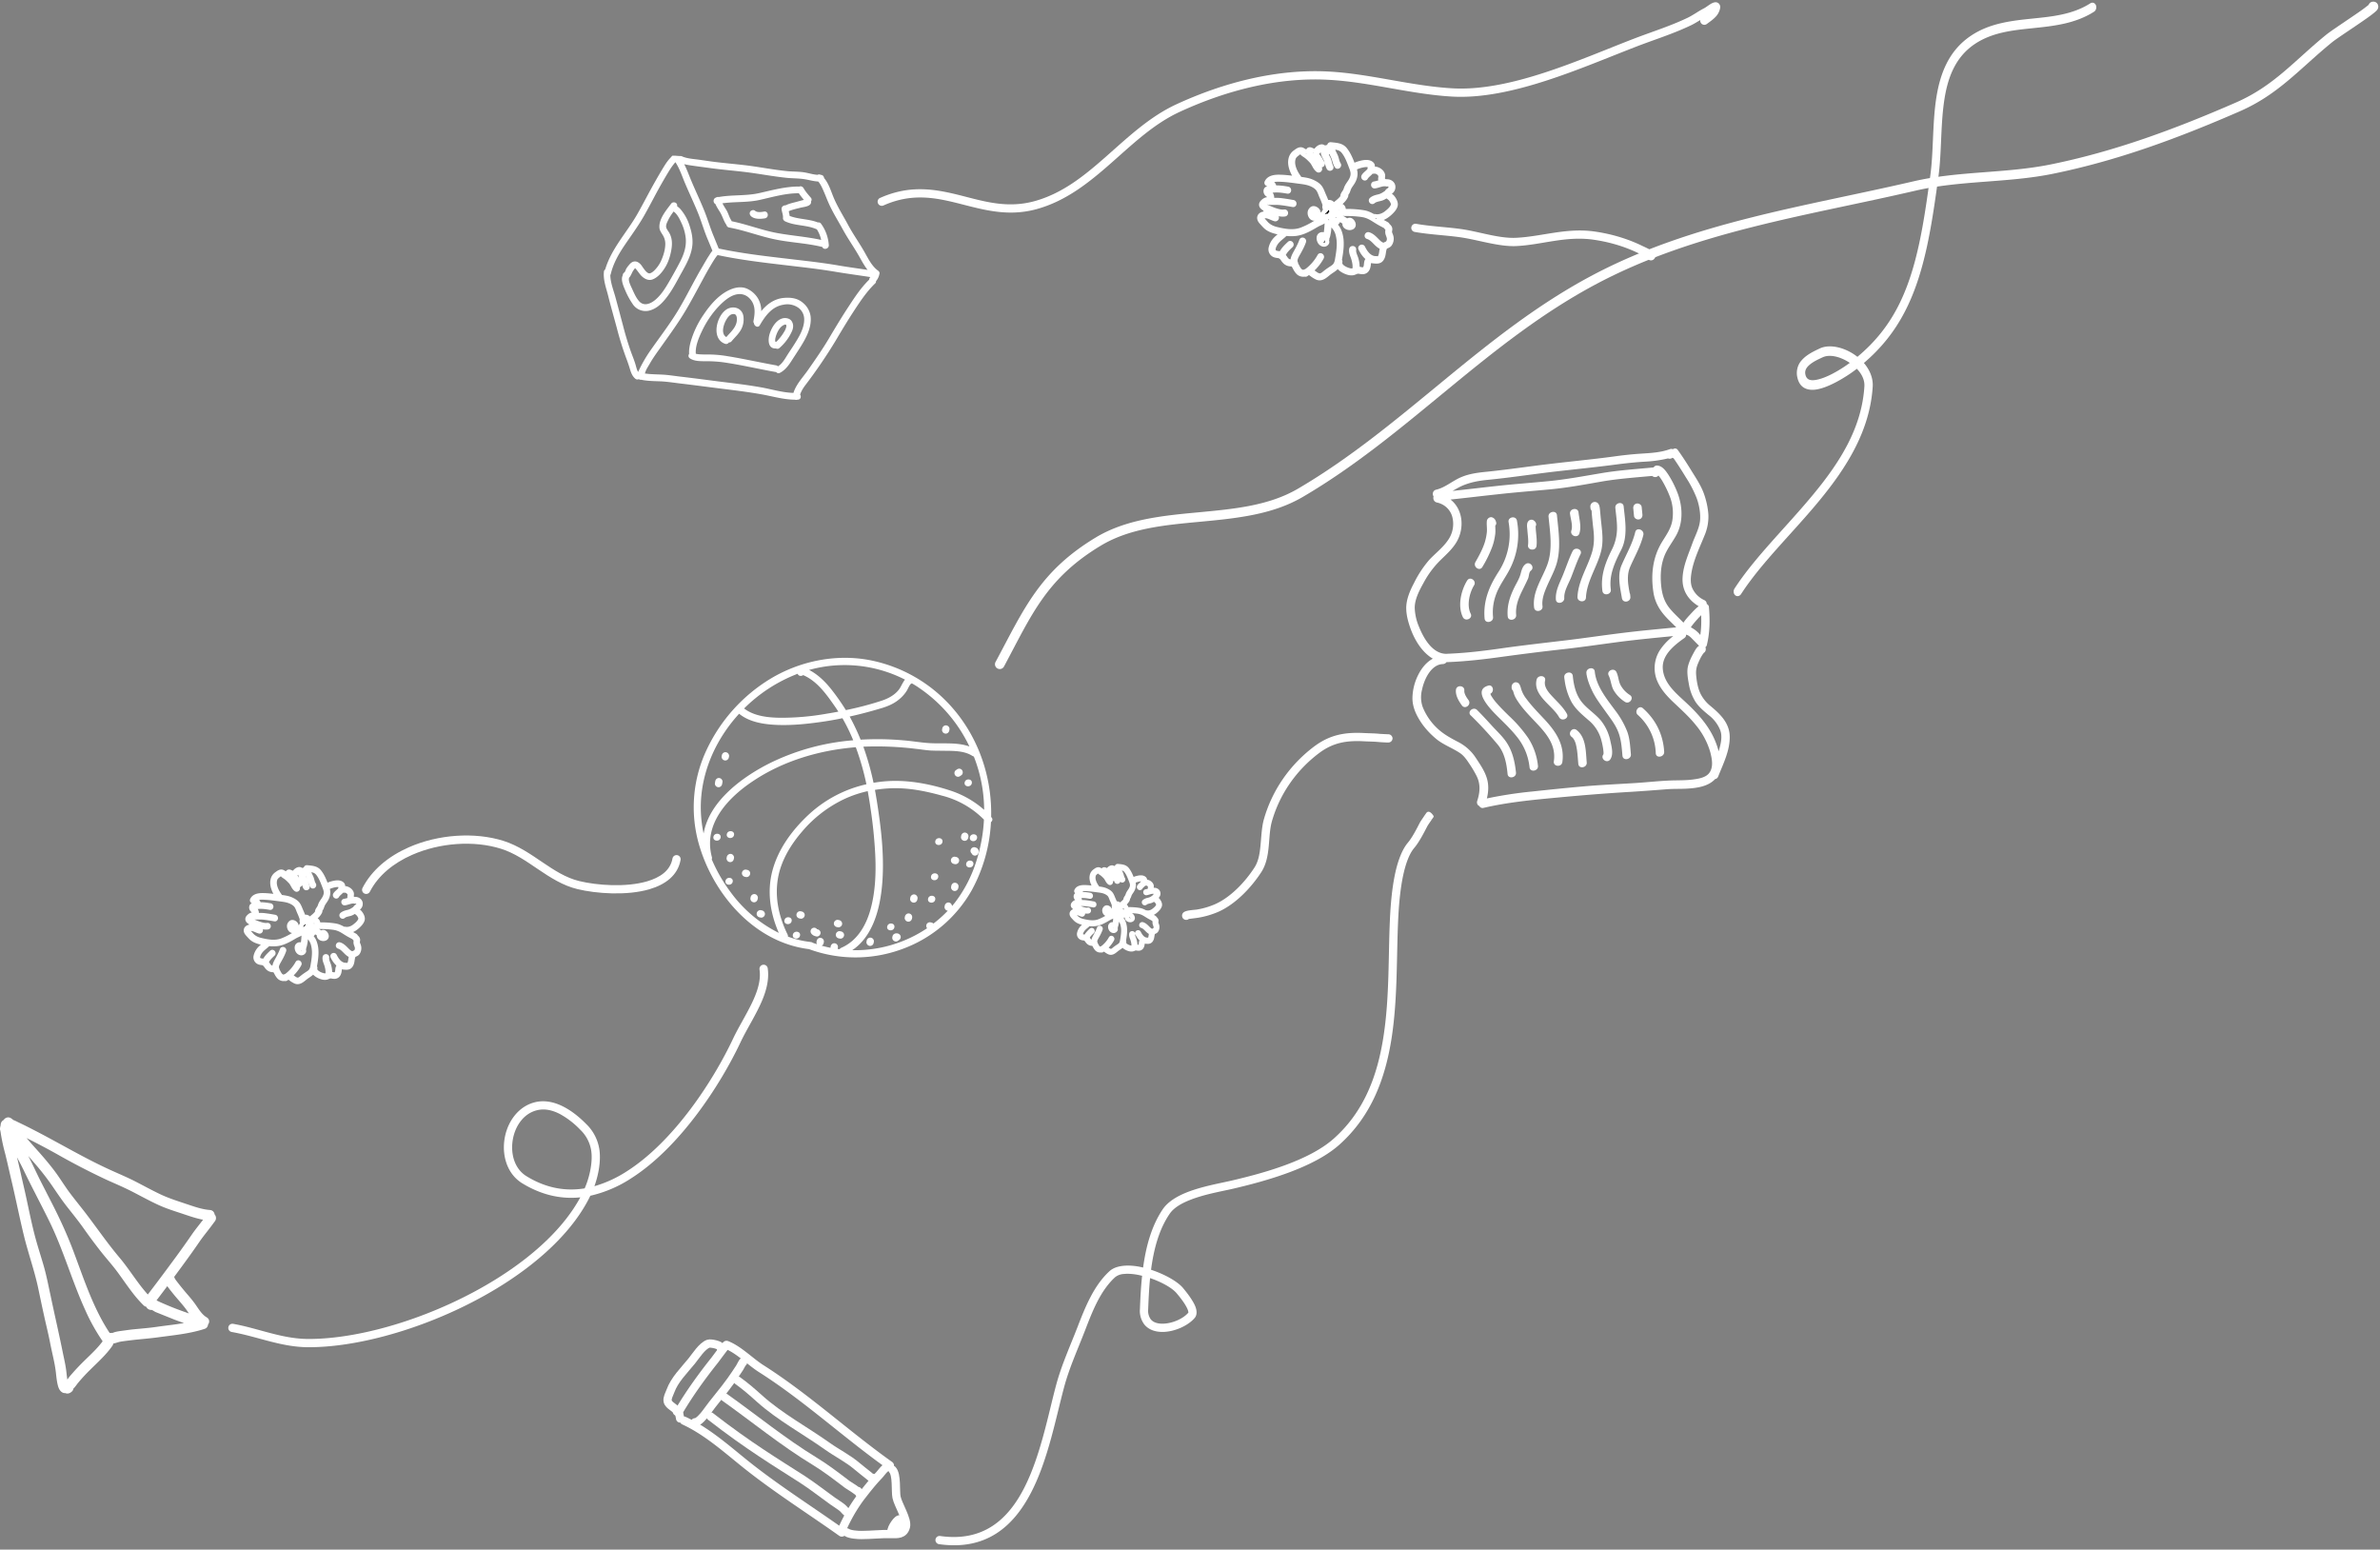 <?xml version="1.0" encoding="UTF-8"?>
<svg xmlns="http://www.w3.org/2000/svg" viewBox="0 0 384 250" xml:space="preserve" style="fill-rule:evenodd;clip-rule:evenodd;stroke-linecap:round;stroke-linejoin:round;stroke-miterlimit:1.5">
  <rect x="0" y="0" width="384" height="250" fill="#808080" stroke="none"/>
  <path d="M376.9 214.83c1.3 6.97.57 14.28.12 21.3-.77 11.95-.07 24.05-.07 36 0 .42.76-.4 1.17-.47.85-.13 1.66-.31 2.51-.42a47.6 47.6 0 0 1 8-.53c2.86.12 5.67.24 8.51.66.93.13 2.1.08 2.98.37.45.15 1.32.96 1.32.5 0-15.78 2.12-31.77 1.3-47.66-.2-3.8.74-8.76-.22-12.47-.03-.13-5.1-.2-5.74-.23-5.99-.33-12.14-.38-18.08.1-.85.07-1.78 1.55-1.93 1.55" style="fill:#fff;fill-opacity:0;stroke:#fff;stroke-width:2.45px" fill="none" transform="rotate(-54.61 266.48 264.73) scale(.544)"></path>
  <path d="M378 211.64c.8-.83-.04-3 .96-4.04.68-.71 1.98-.8 2.86-1.05 3.54-.98 7.3-.25 10.94-.02 2.07.13 5.34-.1 7.06 1.05.61.4 1.87 3.38 1.19 3.57" style="fill:#fff;fill-opacity:0;stroke:#fff;stroke-width:2.45px" fill="none" transform="scale(.544) rotate(-54.61 489.86 486.8)"></path>
  <path d="M378.53 217.84c.42.84 3.25 1.06 4.24 1.06 4 0 8 .47 12 .47 1.56 0 3.09-.03 4.65-.1.62-.02 2.4-.37 1.85-.1" style="fill:#fff;stroke:#fff;stroke-width:2.45px" transform="scale(.544) rotate(-54.61 489.86 486.8)"></path>
  <path d="M382.48 220.55c-.62 14.15.14 24.03.56 32.93.17 3.75-.04 7.46-.04 11.2 0 1.17.1 2.3.03 3.46-.04.62-.59 2.28-.16 1.84" style="fill:#fff;stroke:#fff;stroke-width:2.45px" transform="rotate(-54.61 266.48 264.73) scale(.544)"></path>
  <path d="M389.08 220.87c0 10.99-.78 21.9.01 32.92.25 3.47.14 7.1.03 10.59-.02.67-.04.54-.04 1.24 0 .22.3 4.16-.06 4.5-.2.19.17-.56.3-.81" style="fill:#fff;stroke:#fff;stroke-width:2.45px" transform="rotate(-54.61 266.19 264.58) scale(.544)"></path>
  <path d="M395.81 220.9c0 2.89-.3 5.72-.62 8.53-.9 7.95.16 16.55.16 24.56 0 3.46.58 7.09.26 10.53-.14 1.52-.16 3.07-.27 4.6-.01.21-.22 1.3.15 1.17" style="fill:#fff;stroke:#fff;stroke-width:2.45px" transform="rotate(-54.61 266.48 264.73) scale(.544)"></path>
  <path d="M377.98 273.43c0 1.11 1.26 3.15 1.9 4.03 1.64 2.31 3.68 4.56 5.23 6.87 1.17 1.76 2.16 3.32 4.42 2.45 2.03-.78 3.93-5.66 5.5-7.33 1.27-1.36 5.55-3.73 5.94-5.7" style="fill:#fff;fill-opacity:0;stroke:#fff;stroke-width:2.45px" fill="none" transform="scale(.544) rotate(-54.61 489.86 486.8)"></path>
  <path d="M385.73 284.05c.66-.7 4.61-.8 4.38.08-.36 1.4-2.3.12-2.91.7-.47.45 1 .94 1 .27" style="fill:#fff;stroke:#fff;stroke-width:2.45px" transform="rotate(-54.61 266.48 264.73) scale(.544)"></path>
  <path d="M805.15 529.67c-.3-.26-.94-.83-1.53-1.42-2.1-2.09-5.17-5.37-6.19-6.24-6.5-5.61-12.41-8.85-17.23-16.12-7.56-11.38-14.41-23-19.45-35.8-3.53-9-4.66-18.67-8.49-27.63-9.13-21.38-16.42-43.78-30.85-62.33-16.02-20.6-38-33.3-54.68-52.87-4.63-5.43-6.54-12.55-8.5-19.62-2.02-7.37-4.1-14.69-8.94-20.22-9.04-10.32-17.3-12.11-29.2-16.02a1 1 0 0 0-.63 1.9c11.53 3.78 19.57 5.45 28.32 15.44 4.66 5.31 6.58 12.36 8.53 19.43 2.03 7.36 4.08 14.73 8.9 20.38 16.65 19.55 38.62 32.24 54.62 52.8 14.32 18.42 21.53 40.67 30.6 61.9 3.81 8.94 4.93 18.6 8.46 27.58 5.09 12.93 12 24.67 19.64 36.17 4.93 7.43 10.94 10.78 17.6 16.52 1 .87 4.01 4.1 6.08 6.15.98.98 1.8 1.7 2.13 1.89.53.3.93.14 1.13.03a.98.98 0 0 0 .5-1.06 1 1 0 0 0-.82-.86Zm-1.06.54a.88.88 0 0 0-.1.57 1 1 0 0 1 .1-.57Z" style="fill:#fff" transform="rotate(-79.95 258.55 348.37) scale(.773)"></path>
  <path d="M482.56 328.67c-2.92.35-5.79.86-8.46 1.37a5.82 5.82 0 0 0-3.57 1.92c-1.1 1.35-1.28 3.17-.79 5.05.74 2.84 3.05 5.77 5.36 6.92.76.38 1.78.23 2.81-.44 1.61-1.05 3.42-3.39 4-4.13 1.29-1.67 2.36-5.24 2.68-8.85 5.18-.5 10.46-.4 15.08 1.34 1.82.68 3.38 2.34 4.76 4.3 2.24 3.17 3.95 7.16 5.24 9.71 3.9 7.7 9.96 18.45 17.21 23.45 9.08 6.26 19.42 7.5 29.9 6.72 10.27-.77 20.67-3.49 30.07-5.18 2.96-.53 7.6-1.28 11.84-1.3 2.68 0 5.2.27 6.95 1.14 1.68.85 4.33 1.5 6.14 1.94.44.11 2.13.78 2.46.9l.02.02c.13.06.28.09.44.09.05 0 1.64-1.5.35-2.02-.37-.14-2.26-.87-2.74-1-1.68-.41-4.15-1-5.7-1.77-2-1-4.86-1.37-7.92-1.37-4.38.02-9.17.78-12.22 1.33-9.33 1.68-19.66 4.4-29.85 5.15-10 .75-19.86-.38-28.5-6.34-7-4.83-12.79-15.25-16.55-22.68-1.32-2.62-3.1-6.7-5.4-9.97-1.64-2.33-3.56-4.24-5.74-5.06-4.83-1.8-10.34-1.97-15.75-1.47l-.01-.87c-.13-3.17-1.07-5.93-2.87-7.13-4.64-3.1-10.73-3.92-16.14-4.66-5.04-.7-10.14-1.68-15.23-1.86-7.98-.28-18.84.27-27.97-1.95-8.76-2.13-15.9-6.89-16.9-17.76a1.05 1.05 0 0 0-1.15-.94c-.58.05-1.02.56-.96 1.13 1.1 11.94 8.87 17.24 18.5 19.58 9.27 2.26 20.3 1.73 28.4 2.01 5.02.18 10.05 1.16 15.01 1.84 5.1.7 10.86 1.4 15.25 4.32a3.84 3.84 0 0 1 1.34 2c.36 1 .54 2.22.6 3.5l.01 1.02Zm131.57 44.81h.01Zm-.43-1.23a1.03 1.03 0 0 0 .4 1.2c-.63-.4-.48-.98-.4-1.2Zm.01-.03v.01-.02.01Zm.01-.03c.17-.37.54-.62.98-.62-.65 0-.88.4-.98.62Zm-131.27-41.44c-2.75.36-5.43.85-7.94 1.32a3.82 3.82 0 0 0-2.32 1.18c-.7.86-.7 2.05-.4 3.24.6 2.28 2.4 4.65 4.25 5.58.03 0 .1 0 .14-.02l.26-.11c.28-.14.56-.35.85-.59 1.25-1.04 2.48-2.67 2.92-3.24 1.08-1.4 1.94-4.33 2.24-7.36Z" style="fill:#fff" transform="matrix(.143 -.611 .626 .147 -90.48 452.35)"></path>
  <path d="M800.3 435.19c-.3 0-.57.13-.78.36-.42.46-.4 1.2.04 1.63.65.65 1.43 1.5 2.32 2.1a4.3 4.3 0 0 0 2.37.78 1.3 1.3 0 0 0 1.37-1.41c-.02-.29-.2-.78-.6-1.28-.44-.56-1.23-1.3-1.55-1.76-1-1.4-2.23-2.6-3.2-4.03-3.04-4.5-5.17-8.96-7.95-13.83-7.87-13.77-19.34-31.18-21.14-47.25-1.3-11.6.01-23.4-1.36-34.99-1.69-14.25-7.61-28.01-15.44-39.94-4.44-6.77-10.77-11.7-16.85-16.83-5.87-4.95-11.51-10.08-14.82-17.42-3.22-7.16-2.38-13.88-1.92-20.6.48-7.16.55-14.3-4.35-21.96a1.05 1.05 0 0 0-1.51-.3 1.2 1.2 0 0 0-.29 1.6c4.57 7.13 4.43 13.82 3.98 20.5-.48 7.1-1.28 14.18 2.13 21.75 3.45 7.66 9.3 13.06 15.43 18.23 5.91 4.99 12.1 9.76 16.41 16.34 7.63 11.63 13.43 25.03 15.07 38.92 1.38 11.58.06 23.37 1.36 34.98 1.83 16.36 13.42 34.13 21.44 48.16 2.81 4.93 4.97 9.43 8.05 13.98.54.8 1.16 1.53 1.78 2.27Z" style="fill:#fff" transform="matrix(.107 -.603 .57 .101 -59.36 441.85)"></path>
  <path d="M724.96 462.24c6.56 6.53 13.74 9 23.59 9.46 4.38.2 8.82 0 13.2-.2 4.36-.2 9.28-1.5 13.95-1.69 4.38-.18 8.54.64 11.69 4.61 2.7 3.43 3.73 7.8 4.77 12.18 1.1 4.65 2.22 9.3 5.05 13.04.3.4.88.47 1.27.16.4-.32.47-.9.16-1.31-2.67-3.52-3.68-7.94-4.72-12.33-1.1-4.66-2.25-9.28-5.13-12.92-3.55-4.49-8.21-5.5-13.16-5.29-4.67.2-9.6 1.5-13.97 1.7-4.31.19-8.7.4-13.03.19-9.51-.45-16.42-2.83-22.75-9.28 1.32-2.96 1.55-6.66.28-8.76-.59-1-1.5-2.6-2.68-3.46a3.05 3.05 0 0 0-3.43-.3c-1.55.8-1.98 2.23-1.7 3.93.52 3.1 3.83 7.27 4.87 8.43l.44.5c-.76 1.26-1.77 2.2-3 2.37-7.74 1.06-14.81-2.5-21.53-7.1-6.93-4.73-13.5-10.55-19.97-13.85a.9.9 0 0 0-1.21.42.95.95 0 0 0 .4 1.25c6.42 3.27 12.9 9.05 19.78 13.74 7.1 4.84 14.6 8.51 22.78 7.4 1.58-.22 2.99-1.33 4.05-2.89Zm-.45-3.14.05-.12c.78-2.2.96-4.71.06-6.2-.42-.71-1.01-1.8-1.78-2.56-.54-.54-1.19-.93-1.97-.52-1.1.57-.89 1.8-.41 3.09.93 2.53 3.21 5.35 4.05 6.3Z" style="fill:#fff" transform="matrix(.15 -.849 .703 .125 -132.97 616.27)"></path>
  <path d="M749.56 435.06c-.19.06-.37.13-.53.21-1 .53-1.06 1.41-.13 1.98.68.4 1.43.52 2.15.5a4 4 0 0 0 2.21-.67 4.6 4.6 0 0 0 1.15-1.3c.62-.95 1.24-2.33 1.63-3.13a32.28 32.28 0 0 0 3.46-16.62c-.57-9.7-8.65-17.38-12.05-25.95-2.24-5.63-.13-12.9-.54-18.81-.34-5.08-1.61-10.16-1.61-15.22 0-.78-1.12-1.4-2.5-1.4-1.37 0-2.48.62-2.48 1.4 0 5.1 1.26 10.21 1.61 15.32.42 6.07-1.64 13.54.65 19.32 3.34 8.4 11.38 15.92 11.94 25.43.32 5.58-.79 10.8-3.28 15.78-.32.64-.79 1.7-1.28 2.56-.12.2-.27.42-.4.6Zm2.86.21.04.02h-.01l-.03-.02Zm-.08-.04h.01-.01Z" style="fill:#fff" transform="matrix(.047 -.263 .469 .083 26.47 202.57)"></path>
  <path d="M571.49 324.56c.14.44.7 2.18.78 2.39a22.92 22.92 0 0 0 2.7 5.23c2.97 4.22 8.33 7.61 13.06 9.54 2.3.94 4.87.96 7.48.76 2.35-.18 4.73-.53 6.9-.35a37.23 37.23 0 0 1 21.52 9.51c3.5 3.2 4.75 6.66 5.35 11.26.17 1.39.43 2.75.54 4.15.01.24.25 2.13.32 2.48.16.75.78.9.86.92.39.1.77.04 1.11-.3.31-.3.41-.72.3-1.1l-.28-2.17c-.1-1.43-.37-2.83-.55-4.26-.67-5.16-2.13-9-6.05-12.6a39.65 39.65 0 0 0-22.91-10.13c-2.3-.19-4.82.17-7.3.35-2.22.17-4.43.22-6.39-.58-4.35-1.78-9.3-4.86-12.03-8.74a20.57 20.57 0 0 1-2.43-4.7c-.07-.2-.37-1.34-.67-2.14-.2-.54-.45-.95-.62-1.12a1.23 1.23 0 0 0-1.32-.32 1.11 1.11 0 0 0-.37 1.92Zm59.88 43.68Zm-.08 0Zm.04 0Zm-58.87-43.44Zm.08-.01h-.02.02Z" style="fill:#fff" transform="matrix(.1 -.565 .585 .104 -55.2 437.39)"></path>
  <path d="M538.14 124.85c5.29 1.51 9.72 5.11 13.04 9.68 5.07 6.96 7.57 16.18 6.47 23.94-.56 3.94-2.37 7.5-4.08 11.04-1.82 3.78-3.54 7.55-3.81 11.7-.35 5.32.58 13.7 3.7 19.54 2.25 4.2 5.62 7.1 10.29 7.1.68 0 1.23-.5 1.23-1.13 0-.63-.55-1.14-1.23-1.14-3.72 0-6.28-2.49-8.08-5.84-2.93-5.5-3.78-13.38-3.45-18.4.26-3.87 1.9-7.37 3.6-10.9 1.82-3.75 3.68-7.5 4.28-11.67 1.17-8.27-1.47-18.1-6.87-25.51-3.65-5.02-8.56-8.93-14.36-10.59-.65-.18-1.34.15-1.54.75-.2.6.16 1.25.81 1.43Z" style="fill:#fff" transform="matrix(.094 -.531 .575 .102 -62.7 416.88)"></path>
  <path d="M90.62 78.43a.84.84 0 0 0 .11-.62l-.06-.26c-.54-2.17-.45-4.46-.37-6.7.08-2.28.06-4.55-.04-6.86-.19-5.13-.17-10.27-.28-15.4-.1-5.09-.37-10.17-.4-15.25 0-2.3-.03-4.52-.76-6.73-.68-2.07-2.14-4.02-2.42-6.17-.11-.87-1.03-1.09-1.6-.79-.54-.24-1.33-.07-1.57.68a4.9 4.9 0 0 1-4.05 3.37 7 7 0 0 1-5.59-1.74c-1.65-1.4-2.8-3.27-4.23-4.86a26.8 26.8 0 0 0-5.31-4.22c-1.76-1.14-3.79-2.25-5.92-2.46-1.7-.16-3.38.12-5.01.51-2.93.71-6.2 2.2-8.06 4.7-.83-1.98-2.67-3.48-4.67-4.5a13.3 13.3 0 0 0-4.45-1.34c-1.87-.2-3.69.3-5.38 1.09-1.97.9-3.73 2.19-5.27 3.69-1.63 1.61-2.6 3.71-4.08 5.45-.7.81-1.77 1.4-2.69 1.88a28.08 28.08 0 0 1-3.14 1.46c-2.14.85-4.19.5-6.25-.4-.54-.22-1.07-.03-1.31.4a.87.87 0 0 0-.54.98c.78 5.87.78 11.8.75 17.68-.02 6.05-.12 12.07-.36 18.13-.11 2.9-.17 5.83-.23 8.74-.02 1.53-.24 3.05-.32 4.6-.13 2.5-.07 5.45 1.66 7.34.01.32.18.6.54.79 3 1.52 6.07 3.45 9.5 3.73 3.3.28 5.69-1.7 7.9-3.84a9.17 9.17 0 0 1 3.5-2.25c1.36-.45 2.86-.55 4.28-.55 1.18 0 2.02.19 3.06.75.52.28 1.03.58 1.52.9l.56.42c.3.24.32.48.22-.02.13.77.9 1.03 1.47.84.09.17.24.3.43.38 3 1.05 6.18 1.4 9.35 1.42a.9.9 0 0 0 .77-.45c.38.04.77-.11 1.01-.5a5.9 5.9 0 0 1 3.23-2.61c1.27-.4 2.68-.13 3.92.2 3.02.81 5.87 2.55 8.62 3.96a12 12 0 0 0 5.14 1.46c1.8.04 3.62-.18 5.36-.63 1.93-.51 3.72-1.43 5.5-2.3 1.89-.9 3.75-1.83 5.56-2.86.6-.28.64-.8.4-1.24Zm-44.7-59.21v-.19c.32-3.41 4.44-5.16 7.3-5.98a13 13 0 0 1 4.72-.58c2.17.2 4.23 1.57 6 2.77a23.04 23.04 0 0 1 4.95 4.4c1.37 1.66 2.62 3.42 4.44 4.64 3.11 2.08 7.63 2.14 10.31-.62.02 3.8.12 7.63.15 11.44.06 4.26-.03 8.53-.05 12.79-.02 4.35.37 8.62.7 12.95.27 3.98.16 8 .14 11.98-.4.38-.54 1.04-.05 1.52l-.2.13c-.52.36-1.08.62-1.66.87a26.49 26.49 0 0 1-4.05 1.38 11.7 11.7 0 0 1-5.1-.01c-2.2-.47-3.68-1.84-5.42-3.12-3.54-2.6-7.74-3.45-12.07-3.22-2.12.11-4 .82-5.74 2-1.2.81-2.27 1.79-3.4 2.67 0-4.26.04-8.52-.07-12.77-.11-4.84-.38-9.68-.47-14.51-.1-4.77-.17-9.51-.36-14.27-.22-4.75-.37-9.5-.07-14.27ZM10.35 79.5c-.96-.92-1.09-2.55-1.14-3.79-.08-1.6.09-3.18.22-4.78.26-3.26.17-6.54.3-9.8.15-4.15.38-8.27.41-12.42.04-4.03.02-8.08-.02-12.11a100.7 100.7 0 0 0-.61-11.25c1.42.49 2.88.75 4.42.56 2.06-.26 3.98-1.33 5.8-2.27a11.25 11.25 0 0 0 4.38-3.99c1.2-1.8 2.37-3.47 4.07-4.84a14.69 14.69 0 0 1 5.3-2.77 7.42 7.42 0 0 1 4.25.26c2.36.71 5.96 2.72 5.77 5.63-.02.37.13.69.38.9v.05c-.3 4.69-.2 9.4 0 14.1.18 4.75.31 9.49.37 14.25.06 4.84.32 9.68.47 14.51.11 4.13.1 8.25.1 12.38a13.72 13.72 0 0 0-3.16-3.58A8.3 8.3 0 0 0 34.95 69c-2.51.54-4.65 2.12-6.56 3.77-1.93 1.65-3.79 3.32-5.95 4.7a18.51 18.51 0 0 1-6.93 2.82c-1.67.26-3.83.48-5.16-.79Zm33.2-.77c-.57.47-1.17.9-1.72 1.39-.35-.7-1.12-1.15-1.76-1.58-.92-.62-1.91-1.2-2.95-1.57-1.33-.47-3-.34-4.38-.23a12.2 12.2 0 0 0-4.54 1.17c-1.35.69-2.44 1.76-3.52 2.8a8.9 8.9 0 0 1-4.05 2.5c-1.58.42-3.36-.18-4.82-.75-.12-.03-.21-.1-.32-.13 1.14-.17 2.27-.45 3.35-.82 3.32-1.13 6.27-3.23 8.91-5.48 2.66-2.25 5.38-5.2 9.15-5.21 3.49-.02 5.64 3.28 7.18 5.94.19.34.47.47.77.47-.17.66-.84 1.13-1.3 1.5Zm.89 1.93a7 7 0 0 0 2.1-2.1c.02.02.04.02.04.04.54.41 1 .9 1.48 1.39.37.4.82.86 1.21 1.35-1.6-.1-3.24-.28-4.83-.68ZM88.4 78.4c-1.65.9-3.32 1.73-5.01 2.53a28 28 0 0 1-5.42 2.12c-1.72.42-3.77.58-5.51.25-1.91-.38-3.62-1.56-5.34-2.37-2.74-1.27-5.4-2.84-8.46-3.22-3-.36-5.42.96-7.13 3.24-.54-.86-1.29-1.65-1.93-2.36-.45-.5-1.07-1.18-1.74-1.7 1.2-.92 2.32-1.94 3.58-2.8 1.97-1.39 4.05-1.72 6.41-1.69 2.22.04 4.45.38 6.45 1.3 1.99.9 3.49 2.42 5.27 3.6 3.08 2.02 7.13 2.15 10.58 1.14 1.5-.43 2.98-1 4.37-1.7.97-.51 2.23-1.2 2.47-2.39a.91.91 0 0 0-.36-.97c0-4.22.15-8.48-.15-12.68-.3-4.33-.69-8.6-.69-12.95 0-4.26.11-8.53.06-12.79-.04-3.53-.12-7.07-.15-10.6.32.68.63 1.36.9 2.07.8 2.25.97 4.37.97 6.73 0 5.21.28 10.4.4 15.62.1 5.27.09 10.52.28 15.79.07 2.28.09 4.53 0 6.82a30.1 30.1 0 0 0 .24 5.66c-.17.34-.17.77.06 1.11a.42.42 0 0 0-.15.24Z" style="fill:#fff;fill-rule:nonzero" transform="matrix(-.064 -.652 .663 -.065 223.7 136.66)"></path>
  <path d="M63.4 25.76c-2.33-1.74-6.06-2.96-8.9-1.9-1.23.48-.56 2.43.68 1.96 2.12-.8 5.12.19 6.86 1.48 1.05.8 2.42-.75 1.35-1.54Zm14.11 6.15c-.84-.17-1.74-.1-2.6-.24-.85-.15-1.65-.4-2.46-.71-1.7-.7-3.24-1.73-4.74-2.78-1.1-.75-2.46.79-1.37 1.56a29.91 29.91 0 0 0 4.93 2.96c.86.38 1.76.67 2.66.88.75.19 1.5.19 2.25.25.17.22.47.35.84.28.53-.1.9-.25 1.19-.73.37-.57-.08-1.34-.7-1.47Zm-.8 5.21a17.2 17.2 0 0 1-12.06-3.69c-3.3-2.57-6.75-4.33-11-4.37-1.34-.02-1.17 2.05.14 2.07 2.01.01 3.88.46 5.67 1.35 1.87.91 3.43 2.3 5.15 3.46a18.9 18.9 0 0 0 12.25 3.23c1.33-.1 1.16-2.14-.15-2.05ZM66 40.2c-.49-.77-1.35-1.07-2.17-1.37-1.17-.41-2.22-1.22-3.25-1.85-2.2-1.34-4.37-2.27-6.95-2.3-1.34-.01-1.17 2.05.14 2.07 2.09.02 3.85.86 5.6 1.91.99.6 1.98 1.22 3 1.8.54.32 1.55.34 1.9.88.74 1.15 2.44-.02 1.73-1.14Zm10.58 1.84c-.5-.7-1.58-.56-2.31-.58-1.22-.04-2.48.07-3.68-.2-1.29-.27-1.68 1.75-.39 2.03 1.07.23 2.16.21 3.24.21a23.34 23.34 0 0 1 1.58.04h.02c.22.19.54.24.92.1.2-.1.35-.18.5-.35.34-.33.4-.88.12-1.25Zm.5 4.84c-3.95 0-8.3.28-11.96-1.54-3.2-1.58-6.2-4.2-9.98-4.09-1.33.04-1.16 2.1.15 2.06 1.77-.05 3.42.8 4.94 1.63 1.55.85 3.03 1.84 4.66 2.57 3.8 1.7 8.31 1.43 12.36 1.43 1.31 0 1.14-2.06-.17-2.06Zm-9.04 4.98c-1.87-1.14-3.92-2-5.87-3.03-1.76-.94-3.48-2.07-5.55-2.14-1.33-.06-1.16 2 .16 2.06 1.72.08 3.4 1.39 4.89 2.14 1.82.92 3.7 1.74 5.44 2.81 1.16.7 2.06-1.16.93-1.84Zm9.23.27c-1.3.01-2.93.45-4.14-.08-1.22-.52-2.14 1.31-.92 1.86 1.63.7 3.5.32 5.23.3 1.31-.06 1.14-2.1-.17-2.09Zm1.5 5.1c-.19-.06-.38-.04-.56-.04a.8.8 0 0 0-.62.2c-.45.02-.92-.02-1.37-.02-1.07 0-2.16 0-3.23.02-2.1.04-3.99-.15-5.92-.97-3.47-1.46-6.5-3.9-10.33-4.46-1.32-.2-1.7 1.83-.4 2.02 4.1.6 7.32 3.5 11.16 4.8 2.17.73 4.35.68 6.62.66 1.09-.02 2.16 0 3.24 0 .62 0 1.56.04 1.99-.5.49-.65.17-1.49-.58-1.71Zm-1.13 5.96c-1.7 0-3.4.1-5.1-.08a11.94 11.94 0 0 1-5.23-1.85c-3.05-1.88-6.07-3.28-9.73-3.15-1.33.05-1.16 2.1.15 2.06 3.62-.13 6.53 1.6 9.49 3.45 3.13 1.95 7.05 1.63 10.57 1.61 1.33.02 1.17-2.04-.15-2.04Zm-6.4 4.23c-2.8-.95-5.18-2.66-7.75-4.06-2.44-1.34-5.52-.9-8.16-.72-1.33.1-1.16 2.07.15 2.07h.56c.15 0 .29-.04.4-.08 2.15-.19 4.42-.34 6.37.73 2.5 1.37 4.78 3 7.5 3.94 1.26.4 2.18-1.44.92-1.88Zm6.95 1.04c-.04-.6-.55-.96-1.1-.96H75.2c-.57 0-1 .58-.96 1.1.04.6.54.96 1.1.96h1.88c.56 0 1-.58.96-1.1ZM30.26 23.42a99 99 0 0 1-7.74 5.77c-2.23 1.52-4.9 1.73-7.52 1.73-1.33 0-1.16 2.06.15 2.06 2.83-.02 5.53-.35 8.03-1.78 1.42-.82 2.71-1.95 4.05-2.93 1.4-1.03 2.8-2.06 4.16-3.16 1.05-.81-.1-2.52-1.13-1.7Zm6.58-2.96c-1.35-.27-2.83.43-3.95 1.08-1.15.68 0 2.39 1.16 1.71.64-.38 1.65-.92 2.42-.79 1.3.27 1.69-1.76.37-2Zm.28 7.87c-.76-4.16-6.2.3-7.74 1.54-1.74 1.42-3.47 2.89-5.36 4.1a14.42 14.42 0 0 1-7.9 2.4c-1.33.02-1.16 2.07.15 2.07a15.8 15.8 0 0 0 7.04-1.69 32.82 32.82 0 0 0 5.88-4.1c1.1-.9 2.18-1.8 3.34-2.61a12.2 12.2 0 0 1 1.93-1.16c.2-.1.41-.17.62-.21.41 1.09 2.27.9 2.05-.34Zm.1 6.32c-.26-.54-.64-.7-1.2-.71a.8.8 0 0 0-.66.22l-.05.02c-.3.08-.6.13-.9.19-.73.17-1.37.49-2.03.84-1.84.98-3.49 2.27-5.14 3.53-3.07 2.36-6.18 4.63-10.25 3.63-1.3-.31-1.69 1.71-.4 2.03 4.26 1.03 7.8-.92 11.1-3.43 1.73-1.31 3.42-2.64 5.3-3.75a7.4 7.4 0 0 1 2.28-.96c.5-.11 1.1-.17 1.55-.43.36-.2.59-.79.4-1.18ZM22.58 47.23c-.8.83-2.16.9-3.21.98-1.2.07-2.4 0-3.6 0-1.33 0-1.16 2.04.15 2.06 2.68.02 6.15.47 8.2-1.67.93-.98-.63-2.33-1.55-1.37Zm14.83-7.09c-3.81-1.27-6.66 3.23-9.73 4.54-1.22.53-.55 2.48.67 1.95 1.57-.67 2.89-1.8 4.24-2.83 1.23-.94 2.8-2.17 4.4-1.63 1.3.41 1.67-1.61.42-2.03Zm-.08 6.73h-.37c-.06 0-.1 0-.15.02a16 16 0 0 0-5.39 1.02c-2.06.8-3.54 2.28-5.13 3.75a9.57 9.57 0 0 1-4.77 2.57c-.8.16-1.63.26-2.45.31-.4.02-1.39.08-1.6-.09-1-.86-2.38.7-1.36 1.56 1.16.97 3.13.63 4.5.47a12 12 0 0 0 5.23-1.79c1.9-1.27 3.28-3.15 5.25-4.33 1.91-1.14 4.24-1.4 6.41-1.4 1.31-.04 1.14-2.09-.17-2.09Zm.5 5.44h-.31c-.08 0-.15 0-.2.02-1.4.1-2.88.55-4.15 1.01-1.82.68-3.5 1.71-5.2 2.67-1.66.93-3.28 1.98-5.15 2.53-2.03.6-4.03.52-6.11.5-1.34 0-1.17 2.05.15 2.07 1.87 0 3.8.13 5.64-.34a21.43 21.43 0 0 0 5.42-2.36c3.02-1.77 6.45-4.05 10.09-4.05 1.3.02 1.16-2.05-.17-2.05Zm-11.5 11.42a13.32 13.32 0 0 1-9.81 3.4c-1.33-.06-1.16 2 .15 2.06 4.22.17 8.08-1.24 11.2-4.1.97-.9-.59-2.26-1.55-1.36Zm10.36-6.11c-1.16.43-2.43.34-3.6.8a8.52 8.52 0 0 0-3.22 2.48c-.83 1.03.71 2.4 1.55 1.37a6.57 6.57 0 0 1 2.63-2c1.05-.44 2.25-.3 3.32-.7 1.24-.47.56-2.42-.68-1.95Z" style="fill:#fff;fill-rule:nonzero" transform="matrix(-.064 -.652 .663 -.065 223.7 136.66)"></path>
  <path d="M90.97 41.89c-.03-.73-.88-1.07-1.46-.72-.15.1-.3.2-.45.27a5.11 5.11 0 0 0-.4-1.88c-.18-.43-.69-.8-1.2-.58a3.4 3.4 0 0 1-1.13.32c.56-.66 1.48-.67 1.98-1.42 1.09-1.7-.88-3.74-2.3-4.45-.4-.2-.77-.35-.98-.79-.19-.37.04-1.1.1-1.5.1-.88.6-1.63.07-2.47-.24-.4-.71-.45-1.13-.47l-.18.02h-.04c-.15-.19-.2-.41-.24-.68-.12-.9.4-1.93.67-2.77.62-1.97-.92-3.28-2.21-4.52a7.22 7.22 0 0 0-4.9-2.16c-4.36-.2-8.7 2.76-11.66 5.8-.15-3.6-.32-7.24-.9-10.78-.48-3.04-1.57-6.7-4.93-7.56-.64-.17-1.1.41-1.1 1-.02.65-.94 3.54-1.86 2.13-.68-1.01-.56-2.64-2.16-2.8a2.66 2.66 0 0 0-2.25.98c-.3.34-.48.79-.71 1.17-.28.5-.71.69-1.26.84-.18.06-1.08.22-1.2-.04-.16-.41-.13-.92-.28-1.35a5.06 5.06 0 0 0-1.72-2.04c-.6-.47-1.37-.94-2.16-.85-.97.13-1.55.88-1.97 1.71-.15.3-.26.6-.4.9a.88.88 0 0 0-.16.32c-.2.28-.66.45-.96.58-.43.19-.9.3-1.35.2-.39-.07-.58-.9-.69-1.2-.71-1.87-2.42-2.88-4.26-1.76-.77.47-1.35 1.26-1.89 1.95-.67.89-1.37 1.75-1.97 2.68-1.76 2.78-1.97 6.02-2.12 9.23-.04.62-.04 1.26-.05 1.88-1.52-1.15-2.9-2.48-4.48-3.53a11.96 11.96 0 0 0-5.99-1.99 4.04 4.04 0 0 0-4.29 3.08c-.3 1.07-.06 2.23-.13 3.32-.02.24-.08.46-.15.67-.2.19-.34.43-.36.7-.35.5-.82.95-1.27 1.4-1.54 1.52-2.35 3.15-2.03 5.36.1.7.13 1.17-.34 1.73-.37.45-.84.79-1.29 1.14-.92.71-1.82 1.46-2.55 2.4a4.72 4.72 0 0 0-.7 4.75.93.93 0 0 0 .23.97l.98.94c.11.19.18.41.2.67.04.62-.35 1.32-.62 1.84a18.14 18.14 0 0 0-1.44 3.66c-.84 3.47 2.63 5.53 4.76 7.57 1.43 1.37 2.67 2.97 4.4 3.96.27.15.55.28.85.4-1.78 1.25-2.75 3.74-3.18 5.86-.32 1.56-.44 3.4.24 4.86.5 1.12 1.4 1.85 1.46 3.17.06 1.21-.07 2.49.55 3.6.95 1.76 2.98 2.02 4.8 1.95.65-.04 1.59-.34 2.19.07.62.45.6 1.6.66 2.27.15 1.86.18 4.03 2.04 5.06 2.21 1.24 4.6.57 6.98.8.82.1 1.42.35 1.87 1.04.47.71.88 1.39 1.65 1.8a6.2 6.2 0 0 0 5.34.02c.66-.32 1.24-.73 1.88-1.09.64-.36 1.37-.34 2.08-.34 1.33-.02 1.95-.91 2.59-1.97l.05-.13c.06-.02.12-.03.2-.07.42-.23.57-.92.72-1.33.3-.85.56-1.7.85-2.55.3-.92.63-1.82.97-2.7.96 3.6 4.3 6.54 7.37 8.34a8.4 8.4 0 0 0 2.76 1.05c1.08.2 1.97-.11 2.9-.64.98-.56 1.84-1.36 2.57-2.2.6-.72.9-1.55 1.33-2.35a.56.56 0 0 1 .23-.25c.24.23.52.27.77.2.33.23.65.63.82.78a3.7 3.7 0 0 0 3.06 1.01c2.25-.19 3.45-2.29 3.22-4.37-.1-.88-.37-1.8.23-2.57.8-1.05 2.23-.58 3.35-1 2.05-.81 3.21-3.57 3.04-5.61a8.88 8.88 0 0 0-.26-1.58l.3.02c.32.02.54-.11.67-.3.1.02.2.04.29.04 1.63.05 2.28-1.77 2.34-3.1.05-1.65-.58-3.43-1.24-4.91a21.65 21.65 0 0 0-2.57-4.4c.15-.1.3-.2.47-.29 3.13-1.87 6.3-3.86 8.74-6.62 2.51-2.75 1.93-6.28 1.7-9.8ZM31.18 17.46c.13-2.35.62-4.54 1.84-6.59.52-.88 1.22-1.64 1.84-2.45.39-.5 1.18-1.7 1.95-1.65.8.06 1.03 1.42 1.33 2.04a.46.46 0 0 0 0 .23c.13 2.02-.72 3.94-.92 5.94-.13 1.2 1.7 1.56 1.84.36.18-1.73.77-3.38.91-5.08.17.03.34.03.53.03.49-.01.96-.1 1.42-.26a44.84 44.84 0 0 0-.84 4.46c-.26 2.05-.37 4.26.3 6.25.4 1.14 2.16.52 1.76-.62-.58-1.75-.4-3.73-.18-5.53.26-2.16.82-4.24 1.3-6.36.18-.32.3-.66.48-1.01.17-.4.3-.79.67-.62.53.23.96.66 1.33 1.07.28.28.4.64.5.97a.77.77 0 0 0-.29.77c.4 2.5 1 4.97 1.14 7.5.17 2.63.17 5.25.17 7.88 0 1.2 1.88 1.05 1.88-.15 0-2.63-.02-5.25-.17-7.88-.11-1.99-.53-3.95-.88-5.92.88.17 1.85-.06 2.66-.43.6-.29 1.05-.73 1.4-1.3.29-.45.46-1 .94-1.23.02.01.02.05.04.07 1.82 3.73 2 7.87 2 11.94 0 1.2 1.88 1.05 1.88-.15 0-2.94-.11-5.94-.82-8.79 1.67.17 2.66-1.54 3.05-3.13 1.9 1.2 2.37 4.31 2.63 6.3.54 3.86.66 7.8.84 11.7.12 2.45.27 4.97-.15 7.39-.32 1.81-1.03 3.93-2.23 5.38-1.16 1.38-3.04 2.27-4.52 3.26a40.97 40.97 0 0 1-5.06 3.07 2.98 2.98 0 0 0-.71-.05 2.6 2.6 0 0 0-2.25 1.46 1 1 0 0 0-.75-.45.78.78 0 0 0-.73-.73c-1.5-.17-2.1-1.57-2.39-2.98 1.22-.06 2.4-.45 3.1-1.58.43-.7.75-1.68.52-2.53-.2-.82-.84-1.2-1.55-1.54-2.63-1.27-6.7 2.07-4.3 4.3 0 .22.06.45.17.7l.1.18c.16 1.03.43 2.12.91 3.06-.31.05-.6.18-.84.37-.79-.49-1.31-1.37-1.8-2.12a33.77 33.77 0 0 0-2.4-3.02A51.97 51.97 0 0 1 33.7 33c-2.79-4.69-2.83-10.27-2.5-15.54Zm19.1 30.62c-.05-.45.06-.8.25-1 .2.15.49.2.83.08l.39-.17c.32.2.56.58.6 1.12.04.53-.68.7-1.05.72-.4.03-.77-.08-1.07-.29a.93.93 0 0 0 .06-.46Zm-5.1.35c-.1.1-.09.08-.2.1-.2.01-.43-.08-.67-.21-.23-.13-.4-.34-.55-.56-.1-.13-.07-.23-.02-.36.17-.11.3-.3.36-.58 0-.02.06-.19.06-.24.05 0 .13 0 .09-.02.15.05.26.1.38.2.46.34.86.94.65 1.47 0 .03-.11.24-.1.2Zm-.33 1.95v.3a.81.81 0 0 0-.52.68c-.1.56-.3 1.05-.57 1.53-.24.44-.43.72-.67.2-.28-.6-.13-2.52.73-2.69a.77.77 0 0 0 .35-.15c.23.08.45.11.68.13Zm-.66-11.72c.45-.45 1.22-.6 1.82-.48.96.18.83.91.32 1.57-.35.47-1 .58-1.6.6-.01-.2-.12-.41-.37-.58-.58-.4-.67-.62-.17-1.1Zm-29.28 19.5c-1.2-.6-2.16-1.83-3.08-2.77a48.1 48.1 0 0 0-2.42-2.37c-.8-.7-1.7-1.35-2.32-2.25C5.66 48.7 8.1 45.8 8.72 43.8v-.02A30.5 30.5 0 0 0 18.19 49c1.12.38 1.97-1.29.82-1.68a29.96 29.96 0 0 1-10.76-6.4c-.02-.03-.06-.07-.07-.11-.72-.97-1.45-1.95-1-3.22.66-1.92 2.74-2.85 4.13-4.24a.8.8 0 0 0 .7-.17c1.71-1.24 4.4-.15 6.16.47 2.64.94 5.38 1.84 8.15 2.28 1.2.2 1.56-1.65.36-1.83-2.94-.49-5.8-1.5-8.6-2.46-1.75-.58-3.89-1.2-5.72-.7-.02-.69-.15-1.38-.12-2.13.1-1.2.85-1.99 1.65-2.78a12.4 12.4 0 0 0 1.43-1.59c2.6.5 4.91 2.23 7 3.79.95.71 2.2-.7 1.23-1.4-2.21-1.66-4.7-3.51-7.46-4.15.24-1.28-.2-2.65.24-3.86.9-2.4 4.73-1.02 6.32-.23 2.44 1.24 4.31 3.38 6.58 4.88a26.8 26.8 0 0 0 1.03 6.3c1.07 3.61 3.32 6.75 5.65 9.63 1.14 1.41 2.42 2.74 3.45 4.24.75 1.09 1.5 2.34 2.64 3.08-.23.5-.23.99-.1 1.46-2.47.07-4.9.56-7.36.54-.6 0-1.22 0-1.8-.07.48-.9.6-1.97.02-2.85-1.2-1.8-3.7-.96-4.97.2-1.48 1.35-1.75 3.83.35 4.67.53.2 1-.05 1.22-.43a2.2 2.2 0 0 0 1.73 0l.04.02c1.08.4 2.41.32 3.56.34 2.34.03 4.65-.42 6.97-.53-.17.28-.3.6-.41.92-.1.04-.19.08-.28.15-1 .75-1.78 1.69-2.6 2.6a11.63 11.63 0 0 1-3.44 2.54 24.18 24.18 0 0 1-7.99 2.23c-2.75.34-5.55.34-8.32.36-1.3 0-2.55-.12-3.71-.7Zm16-10.07c-.61-.32-1.25-.69-1.94-.7.67-.7 1.8-1.17 2.29-.46.16.26-.02.79-.34 1.16Zm50.65 17.5c.3.95.55 2.1.36 3.1-.08.37-.28.57-.6.52a3.87 3.87 0 0 0-1.76.17c-1.86-.55-3.23-2.48-5.05-3.16-1.12-.4-1.97 1.28-.82 1.7 1.23.44 2.2 1.36 3.24 2.11.45.32.9.6 1.37.8v.12c-.02.92.47 1.78.38 2.74a4.44 4.44 0 0 1-1.56 2.92c-.9.7-2.23.17-3.25.75-.35.2-.65.45-.93.73-.6-1.4-1.43-2.75-1.9-4.2-.37-1.14-2.13-.52-1.76.62.79 2.42 2.68 4.61 2.57 7.26-.02.24.06.45.19.58l.03.36c.08 1.1-.76 1.85-1.81 1.93-1.22.11-1.7-1.13-2.61-1.67a3.02 3.02 0 0 0-.8-.32c-1.34-1.33-2.67-2.68-3.42-4.43-.71-1.63-1.37-3.22-2.77-4.38-.94-.77-2.18.63-1.24 1.4 1.46 1.2 1.93 3.02 2.74 4.67.58 1.2 1.55 2.27 2.55 3.25-.5.45-.73 1.06-1.02 1.7a6.69 6.69 0 0 1-2.11 2.4c-.96.73-1.73 1.02-2.9.68-1.85-.53-3.54-1.97-4.96-3.23-1.86-1.63-3.36-4.16-3.24-6.67a.76.76 0 0 0-.34-.72 22.41 22.41 0 0 0 1.3-4.52c.25-1.55.18-3.16.1-4.74a67.9 67.9 0 0 0-1.25-9.71c-.23-1.18-2.1-1.05-1.88.15.55 2.87.98 5.76 1.18 8.68.12 1.52.21 3.1.06 4.61a18.95 18.95 0 0 1-1.14 4.54c-.7 1.9-1.54 3.73-2.18 5.64l-.79 2.42-.33.98-.12.3-.02.04a.69.69 0 0 0-.24.4 1 1 0 0 0-.45.4c-.36.6-.47.92-1.05.94-1 .02-1.87.1-2.77.56-.89.45-1.64 1.05-2.61 1.33-1.13.32-2.78.15-3.49-.86-.41-.58-.73-1.14-1.23-1.57v-.04c-.04-2.03 1.35-3.79 2.45-5.36 1.16-1.65 2.34-3.4 2.59-5.46.15-1.2-1.7-1.56-1.84-.36-.47 4-4.57 6.45-5.04 10.45-.77-.15-1.56-.17-2.37-.15-1.83.04-4.42.34-5.19-1.58.15-.2.23-.47.15-.78-.92-4.13 2.21-7.37 5.27-9.6.98-.72-.07-2.27-1.05-1.56-2.34 1.7-4.48 3.84-5.51 6.37l-.27-.31c-1.33-1.4-3.24-.62-4.9-.75-.81-.08-1.62-.32-1.98-1.11-.52-1.2.06-2.63-.35-3.83 2.04-.15 3.97-.78 5.83-1.65 1.91-.88 3.71-2.55 5.89-2.62 1.2-.04 1.07-1.91-.15-1.88-2.24.08-3.87 1.5-5.78 2.44-2.08 1.03-4.24 1.84-6.6 1.88l-.22.03c-.25-.39-.5-.77-.64-1.22a5.7 5.7 0 0 1-.15-2.17c.17-2.06 1.27-6.6 4.09-6.41.45.03.78-.23.95-.55h1.24c4.22-.03 8.46-.16 12.54-1.36 1.9-.57 3.8-1.43 5.44-2.54 1.39-.93 2.34-2.3 3.53-3.43.07.25.17.47.28.68.64 1.09 1.82 1.54 2.92.86.04-.02.08-.04.1-.07-.29 1.7-.8 3.37-1.65 4.85-2.5-.79-3.75 3.45-1.92 5.29 1.48 1.48 3.85-.26 4.34-1.78.28-.92-.27-1.8-.96-2.36 2.02-3.4 2.4-7.45 2.42-11.35.04-.04.05-.1.1-.15a6.5 6.5 0 0 0 1.25 3.43c-.5.6-.73 1.4-.7 2.23a.94.94 0 0 0-.02.57c.85 3.39 6.72 2.36 5.91-1.17-.37-1.6-1.87-2.87-3.54-2.56a4.57 4.57 0 0 1-1-2.16c.21.2.44.37.7.52.03.25.19.5.47.64 3.52 2.03 5.88 5.59 9.99 6.64a.8.8 0 0 0 .86-.26c.38.15.73.33 1.13.5.84.4 1.74.49 2.64.64 1.93.32 3.5 1.37 5.33 2 1.81.64 3.75.85 5.64.46a11.2 11.2 0 0 0 2.98-1.19 20.44 20.44 0 0 1 3.13 5.97Zm-39.5-2.22a2.27 2.27 0 0 1-.15-1c.8-.53 2.15.09 1.12.93-.22.19-.58.32-.77.3-.02 0-.03-.02-.07-.06.02.06-.11-.1-.13-.16Zm7.93-9.69c.75-.15 1.37.53 1.48 1.24.07.52-.5.8-1.01.88-.5.08-.88-.06-1.13-.4l-.02-.07c-.19-.62-.11-1.48.68-1.65Zm39.37-6.9A6.53 6.53 0 0 1 87.45 51c-2.23 2.44-5.17 4.18-7.97 5.87-1.54.92-3.02 1.93-4.8 2.23-1.8.3-3.62-.17-5.27-.88-1.53-.66-2.87-1.39-4.53-1.69-.85-.15-1.67-.24-2.46-.6-.83-.37-1.61-.79-2.53-.84a.97.97 0 0 0-.68.2c-2.53-1.03-4.46-3.16-6.62-4.87a2.68 2.68 0 0 0 1.67-2.65 3.07 3.07 0 0 0-.63-1.72 53.8 53.8 0 0 0 4.25-2.66c1.65-1.1 3.54-2.08 4.88-3.58 1.33-1.5 2.08-3.73 2.53-5.65.63-2.64.43-5.45.32-8.15 0-.1 0-.21-.02-.3a.9.9 0 0 0 1-.25c2.8-2.98 7.38-6.28 11.71-5.38.84.17 1.56.7 2.2 1.24.67.6 1.68 1.35 2.02 2.2.1.24.06.54-.02.86-.04.01-.06.03-.1.07-.88.71-1.16 1.8-1.63 2.8-.69 1.48-1.7 2.9-2.66 4.21-1.42 1.95-3.94 2.95-5.02 5.16-.53 1.09 1.14 1.91 1.69.82.97-2 3.43-2.98 4.74-4.74a35.4 35.4 0 0 0 2.27-3.47l.26-.43c.28.62.73 1.07 1.35 1.22l-.06.22a.88.88 0 0 0-.35.21c-1.1.96-1.54 2.5-2.4 3.64-1.03 1.35-2.55 2.27-3.77 3.45-.86.84.54 2.08 1.4 1.23 1.17-1.12 2.52-2 3.59-3.22.45-.5.88-1.09 1.22-1.67l.31-.67c.13.4.38.78.72 1.14.63.64 1.57.79 2.17 1.48.15.17.8.92.49 1.07-.38.19-.77.28-1.13.52l-.26.23h-.02c-1.74.41-3.13 1.7-4.52 2.74-1.57 1.16-3.52 1.6-5.06 2.81-.94.75.1 2.3 1.05 1.56 1.39-1.1 3.15-1.5 4.61-2.48 1.02-.67 1.95-1.57 3.02-2.21.27 1.07 1.69 1.16 2.8.95.03.4.05.81.15 1.19-1.43.6-2.65 1.53-3.94 2.43-1.82 1.28-3.98 1.84-5.63 3.4-.88.82.55 2.06 1.41 1.23 1.37-1.29 3.24-1.76 4.78-2.75 1.61-1.05 3.13-2.55 5.08-2.93.1-.02.17-.03.25-.07.03 1.12.13 2.2.05 3.26Z" style="fill-rule:nonzero;stroke:#fff;stroke-width:3.09px;stroke-linecap:butt;stroke-miterlimit:2" transform="rotate(-79.95 112.62 56.58) scale(.215)"></path>
  <path d="M90.97 41.89c-.03-.73-.88-1.07-1.46-.72-.15.1-.3.2-.45.27a5.11 5.11 0 0 0-.4-1.88c-.18-.43-.69-.8-1.2-.58a3.4 3.4 0 0 1-1.13.32c.56-.66 1.48-.67 1.98-1.42 1.09-1.7-.88-3.74-2.3-4.45-.4-.2-.77-.35-.98-.79-.19-.37.04-1.1.1-1.5.1-.88.6-1.63.07-2.47-.24-.4-.71-.45-1.13-.47l-.18.02h-.04c-.15-.19-.2-.41-.24-.68-.12-.9.4-1.93.67-2.77.62-1.97-.92-3.28-2.21-4.52a7.22 7.22 0 0 0-4.9-2.16c-4.36-.2-8.7 2.76-11.66 5.8-.15-3.6-.32-7.24-.9-10.78-.48-3.04-1.57-6.7-4.93-7.56-.64-.17-1.1.41-1.1 1-.02.65-.94 3.54-1.86 2.13-.68-1.01-.56-2.64-2.16-2.8a2.66 2.66 0 0 0-2.25.98c-.3.34-.48.79-.71 1.17-.28.5-.71.69-1.26.84-.18.06-1.08.22-1.2-.04-.16-.41-.13-.92-.28-1.35a5.06 5.06 0 0 0-1.72-2.04c-.6-.47-1.37-.94-2.16-.85-.97.13-1.55.88-1.97 1.71-.15.3-.26.6-.4.9a.88.88 0 0 0-.16.32c-.2.28-.66.45-.96.58-.43.19-.9.3-1.35.2-.39-.07-.58-.9-.69-1.2-.71-1.87-2.42-2.88-4.26-1.76-.77.47-1.35 1.26-1.89 1.95-.67.89-1.37 1.75-1.97 2.68-1.76 2.78-1.97 6.02-2.12 9.23-.04.62-.04 1.26-.05 1.88-1.52-1.15-2.9-2.48-4.48-3.53a11.96 11.96 0 0 0-5.99-1.99 4.04 4.04 0 0 0-4.29 3.08c-.3 1.07-.06 2.23-.13 3.32-.02.24-.08.46-.15.67-.2.19-.34.43-.36.7-.35.5-.82.95-1.27 1.4-1.54 1.52-2.35 3.15-2.03 5.36.1.7.13 1.17-.34 1.73-.37.45-.84.79-1.29 1.14-.92.71-1.82 1.46-2.55 2.4a4.72 4.72 0 0 0-.7 4.75.93.93 0 0 0 .23.97l.98.94c.11.19.18.41.2.67.04.62-.35 1.32-.62 1.84a18.14 18.14 0 0 0-1.44 3.66c-.84 3.47 2.63 5.53 4.76 7.57 1.43 1.37 2.67 2.97 4.4 3.96.27.15.55.28.85.4-1.78 1.25-2.75 3.74-3.18 5.86-.32 1.56-.44 3.4.24 4.86.5 1.12 1.4 1.85 1.46 3.17.06 1.21-.07 2.49.55 3.6.95 1.76 2.98 2.02 4.8 1.95.65-.04 1.59-.34 2.19.07.62.45.6 1.6.66 2.27.15 1.86.18 4.03 2.04 5.06 2.21 1.24 4.6.57 6.98.8.82.1 1.42.35 1.87 1.04.47.71.88 1.39 1.65 1.8a6.2 6.2 0 0 0 5.34.02c.66-.32 1.24-.73 1.88-1.09.64-.36 1.37-.34 2.08-.34 1.33-.02 1.95-.91 2.59-1.97l.05-.13c.06-.02.12-.03.2-.07.42-.23.57-.92.72-1.33.3-.85.56-1.7.85-2.55.3-.92.63-1.82.97-2.7.96 3.6 4.3 6.54 7.37 8.34a8.4 8.4 0 0 0 2.76 1.05c1.08.2 1.97-.11 2.9-.64.98-.56 1.84-1.36 2.57-2.2.6-.72.9-1.55 1.33-2.35a.56.56 0 0 1 .23-.25c.24.23.52.27.77.2.33.23.65.63.82.78a3.7 3.7 0 0 0 3.06 1.01c2.25-.19 3.45-2.29 3.22-4.37-.1-.88-.37-1.8.23-2.57.8-1.05 2.23-.58 3.35-1 2.05-.81 3.21-3.57 3.04-5.61a8.88 8.88 0 0 0-.26-1.58l.3.02c.32.02.54-.11.67-.3.1.02.2.04.29.04 1.63.05 2.28-1.77 2.34-3.1.05-1.65-.58-3.43-1.24-4.91a21.65 21.65 0 0 0-2.57-4.4c.15-.1.3-.2.47-.29 3.13-1.87 6.3-3.86 8.74-6.62 2.51-2.75 1.93-6.28 1.7-9.8ZM31.18 17.46c.13-2.35.62-4.54 1.84-6.59.52-.88 1.22-1.64 1.84-2.45.39-.5 1.18-1.7 1.95-1.65.8.06 1.03 1.42 1.33 2.04a.46.46 0 0 0 0 .23c.13 2.02-.72 3.94-.92 5.94-.13 1.2 1.7 1.56 1.84.36.18-1.73.77-3.38.91-5.08.17.03.34.03.53.03.49-.01.96-.1 1.42-.26a44.84 44.84 0 0 0-.84 4.46c-.26 2.05-.37 4.26.3 6.25.4 1.14 2.16.52 1.76-.62-.58-1.75-.4-3.73-.18-5.53.26-2.16.82-4.24 1.3-6.36.18-.32.3-.66.48-1.01.17-.4.3-.79.67-.62.53.23.96.66 1.33 1.07.28.28.4.64.5.97a.77.77 0 0 0-.29.77c.4 2.5 1 4.97 1.14 7.5.17 2.63.17 5.25.17 7.88 0 1.2 1.88 1.05 1.88-.15 0-2.63-.02-5.25-.17-7.88-.11-1.99-.53-3.95-.88-5.92.88.17 1.85-.06 2.66-.43.6-.29 1.05-.73 1.4-1.3.29-.45.46-1 .94-1.23.02.01.02.05.04.07 1.82 3.73 2 7.87 2 11.94 0 1.2 1.88 1.05 1.88-.15 0-2.94-.11-5.94-.82-8.79 1.67.17 2.66-1.54 3.05-3.13 1.9 1.2 2.37 4.31 2.63 6.3.54 3.86.66 7.8.84 11.7.12 2.45.27 4.97-.15 7.39-.32 1.81-1.03 3.93-2.23 5.38-1.16 1.38-3.04 2.27-4.52 3.26a40.97 40.97 0 0 1-5.06 3.07 2.98 2.98 0 0 0-.71-.05 2.6 2.6 0 0 0-2.25 1.46 1 1 0 0 0-.75-.45.78.78 0 0 0-.73-.73c-1.5-.17-2.1-1.57-2.39-2.98 1.22-.06 2.4-.45 3.1-1.58.43-.7.75-1.68.52-2.53-.2-.82-.84-1.2-1.55-1.54-2.63-1.27-6.7 2.07-4.3 4.3 0 .22.06.45.17.7l.1.18c.16 1.03.43 2.12.91 3.06-.31.05-.6.18-.84.37-.79-.49-1.31-1.37-1.8-2.12a33.77 33.77 0 0 0-2.4-3.02A51.97 51.97 0 0 1 33.7 33c-2.79-4.69-2.83-10.27-2.5-15.54Zm19.1 30.62c-.05-.45.06-.8.25-1 .2.15.49.2.83.08l.39-.17c.32.2.56.58.6 1.12.04.53-.68.7-1.05.72-.4.03-.77-.08-1.07-.29a.93.93 0 0 0 .06-.46Zm-5.1.35c-.1.1-.09.08-.2.1-.2.01-.43-.08-.67-.21-.23-.13-.4-.34-.55-.56-.1-.13-.07-.23-.02-.36.17-.11.3-.3.36-.58 0-.02.06-.19.06-.24.05 0 .13 0 .09-.02.15.05.26.1.38.2.46.34.86.94.65 1.47 0 .03-.11.24-.1.2Zm-.33 1.95v.3a.81.81 0 0 0-.52.68c-.1.56-.3 1.05-.57 1.53-.24.44-.43.72-.67.2-.28-.6-.13-2.52.73-2.69a.77.77 0 0 0 .35-.15c.23.08.45.11.68.13Zm-.66-11.72c.45-.45 1.22-.6 1.82-.48.96.18.83.91.32 1.57-.35.47-1 .58-1.6.6-.01-.2-.12-.41-.37-.58-.58-.4-.67-.62-.17-1.1Zm-29.28 19.5c-1.2-.6-2.16-1.83-3.08-2.77a48.1 48.1 0 0 0-2.42-2.37c-.8-.7-1.7-1.35-2.32-2.25C5.66 48.7 8.1 45.8 8.72 43.8v-.02A30.5 30.5 0 0 0 18.19 49c1.12.38 1.97-1.29.82-1.68a29.96 29.96 0 0 1-10.76-6.4c-.02-.03-.06-.07-.07-.11-.72-.97-1.45-1.95-1-3.22.66-1.92 2.74-2.85 4.13-4.24a.8.8 0 0 0 .7-.17c1.71-1.24 4.4-.15 6.16.47 2.64.94 5.38 1.84 8.15 2.28 1.2.2 1.56-1.65.36-1.83-2.94-.49-5.8-1.5-8.6-2.46-1.75-.58-3.89-1.2-5.72-.7-.02-.69-.15-1.38-.12-2.13.1-1.2.85-1.99 1.65-2.78a12.4 12.4 0 0 0 1.43-1.59c2.6.5 4.91 2.23 7 3.79.95.71 2.2-.7 1.23-1.4-2.21-1.66-4.7-3.51-7.46-4.15.24-1.28-.2-2.65.24-3.86.9-2.4 4.73-1.02 6.32-.23 2.44 1.24 4.31 3.38 6.58 4.88a26.8 26.8 0 0 0 1.03 6.3c1.07 3.61 3.32 6.75 5.65 9.63 1.14 1.41 2.42 2.74 3.45 4.24.75 1.09 1.5 2.34 2.64 3.08-.23.5-.23.99-.1 1.46-2.47.07-4.9.56-7.36.54-.6 0-1.22 0-1.8-.07.48-.9.6-1.97.02-2.85-1.2-1.8-3.7-.96-4.97.2-1.48 1.35-1.75 3.83.35 4.67.53.2 1-.05 1.22-.43a2.2 2.2 0 0 0 1.73 0l.04.02c1.08.4 2.41.32 3.56.34 2.34.03 4.65-.42 6.97-.53-.17.28-.3.6-.41.92-.1.04-.19.08-.28.15-1 .75-1.78 1.69-2.6 2.6a11.63 11.63 0 0 1-3.44 2.54 24.18 24.18 0 0 1-7.99 2.23c-2.75.34-5.55.34-8.32.36-1.3 0-2.55-.12-3.71-.7Zm16-10.07c-.61-.32-1.25-.69-1.94-.7.67-.7 1.8-1.17 2.29-.46.16.26-.02.79-.34 1.16Zm50.65 17.5c.3.95.55 2.1.36 3.1-.08.37-.28.57-.6.52a3.87 3.87 0 0 0-1.76.17c-1.86-.55-3.23-2.48-5.05-3.16-1.12-.4-1.97 1.28-.82 1.7 1.23.44 2.2 1.36 3.24 2.11.45.32.9.6 1.37.8v.12c-.02.92.47 1.78.38 2.74a4.44 4.44 0 0 1-1.56 2.92c-.9.7-2.23.17-3.25.75-.35.2-.65.45-.93.73-.6-1.4-1.43-2.75-1.9-4.2-.37-1.14-2.13-.52-1.76.62.79 2.42 2.68 4.61 2.57 7.26-.02.24.06.45.19.58l.03.36c.08 1.1-.76 1.85-1.81 1.93-1.22.11-1.7-1.13-2.61-1.67a3.02 3.02 0 0 0-.8-.32c-1.34-1.33-2.67-2.68-3.42-4.43-.71-1.63-1.37-3.22-2.77-4.38-.94-.77-2.18.63-1.24 1.4 1.46 1.2 1.93 3.02 2.74 4.67.58 1.2 1.55 2.27 2.55 3.25-.5.45-.73 1.06-1.02 1.7a6.69 6.69 0 0 1-2.11 2.4c-.96.73-1.73 1.02-2.9.68-1.85-.53-3.54-1.97-4.96-3.23-1.86-1.63-3.36-4.16-3.24-6.67a.76.76 0 0 0-.34-.72 22.41 22.41 0 0 0 1.3-4.52c.25-1.55.18-3.16.1-4.74a67.9 67.9 0 0 0-1.25-9.71c-.23-1.18-2.1-1.05-1.88.15.55 2.87.98 5.76 1.18 8.68.12 1.52.21 3.1.06 4.61a18.95 18.95 0 0 1-1.14 4.54c-.7 1.9-1.54 3.73-2.18 5.64l-.79 2.42-.33.98-.12.3-.02.04a.69.69 0 0 0-.24.4 1 1 0 0 0-.45.4c-.36.6-.47.92-1.05.94-1 .02-1.87.1-2.77.56-.89.45-1.64 1.05-2.61 1.33-1.13.32-2.78.15-3.49-.86-.41-.58-.73-1.14-1.23-1.57v-.04c-.04-2.03 1.35-3.79 2.45-5.36 1.16-1.65 2.34-3.4 2.59-5.46.15-1.2-1.7-1.56-1.84-.36-.47 4-4.57 6.45-5.04 10.45-.77-.15-1.56-.17-2.37-.15-1.83.04-4.42.34-5.19-1.58.15-.2.23-.47.15-.78-.92-4.13 2.21-7.37 5.27-9.6.98-.72-.07-2.27-1.05-1.56-2.34 1.7-4.48 3.84-5.51 6.37l-.27-.31c-1.33-1.4-3.24-.62-4.9-.75-.81-.08-1.62-.32-1.98-1.11-.52-1.2.06-2.63-.35-3.83 2.04-.15 3.97-.78 5.83-1.65 1.91-.88 3.71-2.55 5.89-2.62 1.2-.04 1.07-1.91-.15-1.88-2.24.08-3.87 1.5-5.78 2.44-2.08 1.03-4.24 1.84-6.6 1.88l-.22.03c-.25-.39-.5-.77-.64-1.22a5.7 5.7 0 0 1-.15-2.17c.17-2.06 1.27-6.6 4.09-6.41.45.03.78-.23.95-.55h1.24c4.22-.03 8.46-.16 12.54-1.36 1.9-.57 3.8-1.43 5.44-2.54 1.39-.93 2.34-2.3 3.53-3.43.07.25.17.47.28.68.64 1.09 1.82 1.54 2.92.86.04-.02.08-.04.1-.07-.29 1.7-.8 3.37-1.65 4.85-2.5-.79-3.75 3.45-1.92 5.29 1.48 1.48 3.85-.26 4.34-1.78.28-.92-.27-1.8-.96-2.36 2.02-3.4 2.4-7.45 2.42-11.35.04-.04.05-.1.1-.15a6.5 6.5 0 0 0 1.25 3.43c-.5.6-.73 1.4-.7 2.23a.94.94 0 0 0-.02.57c.85 3.39 6.72 2.36 5.91-1.17-.37-1.6-1.87-2.87-3.54-2.56a4.57 4.57 0 0 1-1-2.16c.21.2.44.37.7.52.03.25.19.5.47.64 3.52 2.03 5.88 5.59 9.99 6.64a.8.8 0 0 0 .86-.26c.38.15.73.33 1.13.5.84.4 1.74.49 2.64.64 1.93.32 3.5 1.37 5.33 2 1.81.64 3.75.85 5.64.46a11.2 11.2 0 0 0 2.98-1.19 20.44 20.44 0 0 1 3.13 5.97Zm-39.5-2.22a2.27 2.27 0 0 1-.15-1c.8-.53 2.15.09 1.12.93-.22.19-.58.32-.77.3-.02 0-.03-.02-.07-.06.02.06-.11-.1-.13-.16Zm7.93-9.69c.75-.15 1.37.53 1.48 1.24.07.52-.5.8-1.01.88-.5.08-.88-.06-1.13-.4l-.02-.07c-.19-.62-.11-1.48.68-1.65Zm39.37-6.9A6.53 6.53 0 0 1 87.45 51c-2.23 2.44-5.17 4.18-7.97 5.87-1.54.92-3.02 1.93-4.8 2.23-1.8.3-3.62-.17-5.27-.88-1.53-.66-2.87-1.39-4.53-1.69-.85-.15-1.67-.24-2.46-.6-.83-.37-1.61-.79-2.53-.84a.97.97 0 0 0-.68.2c-2.53-1.03-4.46-3.16-6.62-4.87a2.68 2.68 0 0 0 1.67-2.65 3.07 3.07 0 0 0-.63-1.72 53.8 53.8 0 0 0 4.25-2.66c1.65-1.1 3.54-2.08 4.88-3.58 1.33-1.5 2.08-3.73 2.53-5.65.63-2.64.43-5.45.32-8.15 0-.1 0-.21-.02-.3a.9.9 0 0 0 1-.25c2.8-2.98 7.38-6.28 11.71-5.38.84.17 1.56.7 2.2 1.24.67.6 1.68 1.35 2.02 2.2.1.24.06.54-.02.86-.04.01-.06.03-.1.07-.88.71-1.16 1.8-1.63 2.8-.69 1.48-1.7 2.9-2.66 4.21-1.42 1.95-3.94 2.95-5.02 5.16-.53 1.09 1.14 1.91 1.69.82.97-2 3.43-2.98 4.74-4.74a35.4 35.4 0 0 0 2.27-3.47l.26-.43c.28.62.73 1.07 1.35 1.22l-.06.22a.88.88 0 0 0-.35.21c-1.1.96-1.54 2.5-2.4 3.64-1.03 1.35-2.55 2.27-3.77 3.45-.86.84.54 2.08 1.4 1.23 1.17-1.12 2.52-2 3.59-3.22.45-.5.88-1.09 1.22-1.67l.31-.67c.13.4.38.78.72 1.14.63.64 1.57.79 2.17 1.48.15.17.8.92.49 1.07-.38.19-.77.28-1.13.52l-.26.23h-.02c-1.74.41-3.13 1.7-4.52 2.74-1.57 1.16-3.52 1.6-5.06 2.81-.94.75.1 2.3 1.05 1.56 1.39-1.1 3.15-1.5 4.61-2.48 1.02-.67 1.95-1.57 3.02-2.21.27 1.07 1.69 1.16 2.8.95.03.4.05.81.15 1.19-1.43.6-2.65 1.53-3.94 2.43-1.82 1.28-3.98 1.84-5.63 3.4-.88.82.55 2.06 1.41 1.23 1.37-1.29 3.24-1.76 4.78-2.75 1.61-1.05 3.13-2.55 5.08-2.93.1-.02.17-.03.25-.07.03 1.12.13 2.2.05 3.26Z" style="fill:#010101;fill-rule:nonzero;stroke:#fff;stroke-width:4.11px;stroke-linecap:butt;stroke-miterlimit:2" transform="matrix(.028 -.16 .16 .028 171.1 153.09)"></path>
  <path d="M90.97 41.89c-.03-.73-.88-1.07-1.46-.72-.15.1-.3.2-.45.27a5.11 5.11 0 0 0-.4-1.88c-.18-.43-.69-.8-1.2-.58a3.4 3.4 0 0 1-1.13.32c.56-.66 1.48-.67 1.98-1.42 1.09-1.7-.88-3.74-2.3-4.45-.4-.2-.77-.35-.98-.79-.19-.37.04-1.1.1-1.5.1-.88.6-1.63.07-2.47-.24-.4-.71-.45-1.13-.47l-.18.02h-.04c-.15-.19-.2-.41-.24-.68-.12-.9.4-1.93.67-2.77.62-1.97-.92-3.28-2.21-4.52a7.22 7.22 0 0 0-4.9-2.16c-4.36-.2-8.7 2.76-11.66 5.8-.15-3.6-.32-7.24-.9-10.78-.48-3.04-1.57-6.7-4.93-7.56-.64-.17-1.1.41-1.1 1-.02.65-.94 3.54-1.86 2.13-.68-1.01-.56-2.64-2.16-2.8a2.66 2.66 0 0 0-2.25.98c-.3.34-.48.79-.71 1.17-.28.5-.71.69-1.26.84-.18.06-1.08.22-1.2-.04-.16-.41-.13-.92-.28-1.35a5.06 5.06 0 0 0-1.72-2.04c-.6-.47-1.37-.94-2.16-.85-.97.13-1.55.88-1.97 1.71-.15.3-.26.6-.4.9a.88.88 0 0 0-.16.32c-.2.28-.66.45-.96.58-.43.19-.9.3-1.35.2-.39-.07-.58-.9-.69-1.2-.71-1.87-2.42-2.88-4.26-1.76-.77.47-1.35 1.26-1.89 1.95-.67.89-1.37 1.75-1.97 2.68-1.76 2.78-1.97 6.02-2.12 9.23-.04.62-.04 1.26-.05 1.88-1.52-1.15-2.9-2.48-4.48-3.53a11.96 11.96 0 0 0-5.99-1.99 4.04 4.04 0 0 0-4.29 3.08c-.3 1.07-.06 2.23-.13 3.32-.02.24-.08.46-.15.67-.2.19-.34.43-.36.7-.35.5-.82.95-1.27 1.4-1.54 1.52-2.35 3.15-2.03 5.36.1.7.13 1.17-.34 1.73-.37.45-.84.79-1.29 1.14-.92.71-1.82 1.46-2.55 2.4a4.72 4.72 0 0 0-.7 4.75.93.93 0 0 0 .23.97l.98.94c.11.19.18.41.2.67.04.62-.35 1.32-.62 1.84a18.14 18.14 0 0 0-1.44 3.66c-.84 3.47 2.63 5.53 4.76 7.57 1.43 1.37 2.67 2.97 4.4 3.96.27.15.55.28.85.4-1.78 1.25-2.75 3.74-3.18 5.86-.32 1.56-.44 3.4.24 4.86.5 1.12 1.4 1.85 1.46 3.17.06 1.21-.07 2.49.55 3.6.95 1.76 2.98 2.02 4.8 1.95.65-.04 1.59-.34 2.19.07.62.45.6 1.6.66 2.27.15 1.86.18 4.03 2.04 5.06 2.21 1.24 4.6.57 6.98.8.82.1 1.42.35 1.87 1.04.47.71.88 1.39 1.65 1.8a6.2 6.2 0 0 0 5.34.02c.66-.32 1.24-.73 1.88-1.09.64-.36 1.37-.34 2.08-.34 1.33-.02 1.95-.91 2.59-1.97l.05-.13c.06-.02.12-.03.2-.07.42-.23.57-.92.72-1.33.3-.85.56-1.7.85-2.55.3-.92.63-1.82.97-2.7.96 3.6 4.3 6.54 7.37 8.34a8.4 8.4 0 0 0 2.76 1.05c1.08.2 1.97-.11 2.9-.64.98-.56 1.84-1.36 2.57-2.2.6-.72.9-1.55 1.33-2.35a.56.56 0 0 1 .23-.25c.24.23.52.27.77.2.33.23.65.63.82.78a3.7 3.7 0 0 0 3.06 1.01c2.25-.19 3.45-2.29 3.22-4.37-.1-.88-.37-1.8.23-2.57.8-1.05 2.23-.58 3.35-1 2.05-.81 3.21-3.57 3.04-5.61a8.88 8.88 0 0 0-.26-1.58l.3.02c.32.02.54-.11.67-.3.1.02.2.04.29.04 1.63.05 2.28-1.77 2.34-3.1.05-1.65-.58-3.43-1.24-4.91a21.65 21.65 0 0 0-2.57-4.4c.15-.1.3-.2.47-.29 3.13-1.87 6.3-3.86 8.74-6.62 2.51-2.75 1.93-6.28 1.7-9.8ZM31.18 17.46c.13-2.35.62-4.54 1.84-6.59.52-.88 1.22-1.64 1.84-2.45.39-.5 1.18-1.7 1.95-1.65.8.06 1.03 1.42 1.33 2.04a.46.46 0 0 0 0 .23c.13 2.02-.72 3.94-.92 5.94-.13 1.2 1.7 1.56 1.84.36.18-1.73.77-3.38.91-5.08.17.03.34.03.53.03.49-.01.96-.1 1.42-.26a44.84 44.84 0 0 0-.84 4.46c-.26 2.05-.37 4.26.3 6.25.4 1.14 2.16.52 1.76-.62-.58-1.75-.4-3.73-.18-5.53.26-2.16.82-4.24 1.3-6.36.18-.32.3-.66.48-1.01.17-.4.3-.79.67-.62.53.23.96.66 1.33 1.07.28.28.4.64.5.97a.77.77 0 0 0-.29.77c.4 2.5 1 4.97 1.14 7.5.17 2.63.17 5.25.17 7.88 0 1.2 1.88 1.05 1.88-.15 0-2.63-.02-5.25-.17-7.88-.11-1.99-.53-3.95-.88-5.92.88.17 1.85-.06 2.66-.43.6-.29 1.05-.73 1.4-1.3.29-.45.46-1 .94-1.23.02.01.02.05.04.07 1.82 3.73 2 7.87 2 11.94 0 1.2 1.88 1.05 1.88-.15 0-2.94-.11-5.94-.82-8.79 1.67.17 2.66-1.54 3.05-3.13 1.9 1.2 2.37 4.31 2.63 6.3.54 3.86.66 7.8.84 11.7.12 2.45.27 4.97-.15 7.39-.32 1.81-1.03 3.93-2.23 5.38-1.16 1.38-3.04 2.27-4.52 3.26a40.97 40.97 0 0 1-5.06 3.07 2.98 2.98 0 0 0-.71-.05 2.6 2.6 0 0 0-2.25 1.46 1 1 0 0 0-.75-.45.78.78 0 0 0-.73-.73c-1.5-.17-2.1-1.57-2.39-2.98 1.22-.06 2.4-.45 3.1-1.58.43-.7.75-1.68.52-2.53-.2-.82-.84-1.2-1.55-1.54-2.63-1.27-6.7 2.07-4.3 4.3 0 .22.06.45.17.7l.1.18c.16 1.03.43 2.12.91 3.06-.31.05-.6.18-.84.37-.79-.49-1.31-1.37-1.8-2.12a33.77 33.77 0 0 0-2.4-3.02A51.97 51.97 0 0 1 33.7 33c-2.79-4.69-2.83-10.27-2.5-15.54Zm19.1 30.62c-.05-.45.06-.8.25-1 .2.15.49.2.83.08l.39-.17c.32.2.56.58.6 1.12.04.53-.68.7-1.05.72-.4.03-.77-.08-1.07-.29a.93.93 0 0 0 .06-.46Zm-5.1.35c-.1.1-.09.08-.2.1-.2.01-.43-.08-.67-.21-.23-.13-.4-.34-.55-.56-.1-.13-.07-.23-.02-.36.17-.11.3-.3.36-.58 0-.02.06-.19.06-.24.05 0 .13 0 .09-.02.15.05.26.1.38.2.46.34.86.94.65 1.47 0 .03-.11.24-.1.2Zm-.33 1.95v.3a.81.81 0 0 0-.52.68c-.1.56-.3 1.05-.57 1.53-.24.44-.43.72-.67.2-.28-.6-.13-2.52.73-2.69a.77.77 0 0 0 .35-.15c.23.08.45.11.68.13Zm-.66-11.72c.45-.45 1.22-.6 1.82-.48.96.18.83.91.32 1.57-.35.47-1 .58-1.6.6-.01-.2-.12-.41-.37-.58-.58-.4-.67-.62-.17-1.1Zm-29.28 19.5c-1.2-.6-2.16-1.83-3.08-2.77a48.1 48.1 0 0 0-2.42-2.37c-.8-.7-1.7-1.35-2.32-2.25C5.66 48.7 8.1 45.8 8.72 43.8v-.02A30.5 30.5 0 0 0 18.19 49c1.12.38 1.97-1.29.82-1.68a29.96 29.96 0 0 1-10.76-6.4c-.02-.03-.06-.07-.07-.11-.72-.97-1.45-1.95-1-3.22.66-1.92 2.74-2.85 4.13-4.24a.8.8 0 0 0 .7-.17c1.71-1.24 4.4-.15 6.16.47 2.64.94 5.38 1.84 8.15 2.28 1.2.2 1.56-1.65.36-1.83-2.94-.49-5.8-1.5-8.6-2.46-1.75-.58-3.89-1.2-5.72-.7-.02-.69-.15-1.38-.12-2.13.1-1.2.85-1.99 1.65-2.78a12.4 12.4 0 0 0 1.43-1.59c2.6.5 4.91 2.23 7 3.79.95.71 2.2-.7 1.23-1.4-2.21-1.66-4.7-3.51-7.46-4.15.24-1.28-.2-2.65.24-3.86.9-2.4 4.73-1.02 6.32-.23 2.44 1.24 4.31 3.38 6.58 4.88a26.8 26.8 0 0 0 1.03 6.3c1.07 3.61 3.32 6.75 5.65 9.63 1.14 1.41 2.42 2.74 3.45 4.24.75 1.09 1.5 2.34 2.64 3.08-.23.5-.23.99-.1 1.46-2.47.07-4.9.56-7.36.54-.6 0-1.22 0-1.8-.07.48-.9.6-1.97.02-2.85-1.2-1.8-3.7-.96-4.97.2-1.48 1.35-1.75 3.83.35 4.67.53.2 1-.05 1.22-.43a2.2 2.2 0 0 0 1.73 0l.04.02c1.08.4 2.41.32 3.56.34 2.34.03 4.65-.42 6.97-.53-.17.28-.3.6-.41.92-.1.04-.19.08-.28.15-1 .75-1.78 1.69-2.6 2.6a11.63 11.63 0 0 1-3.44 2.54 24.18 24.18 0 0 1-7.99 2.23c-2.75.34-5.55.34-8.32.36-1.3 0-2.55-.12-3.71-.7Zm16-10.07c-.61-.32-1.25-.69-1.94-.7.67-.7 1.8-1.17 2.29-.46.16.26-.02.79-.34 1.16Zm50.65 17.5c.3.95.55 2.1.36 3.1-.08.37-.28.57-.6.52a3.87 3.87 0 0 0-1.76.17c-1.86-.55-3.23-2.48-5.05-3.16-1.12-.4-1.97 1.28-.82 1.7 1.23.44 2.2 1.36 3.24 2.11.45.32.9.6 1.37.8v.12c-.02.92.47 1.78.38 2.74a4.44 4.44 0 0 1-1.56 2.92c-.9.7-2.23.17-3.25.75-.35.2-.65.45-.93.73-.6-1.4-1.43-2.75-1.9-4.2-.37-1.14-2.13-.52-1.76.62.79 2.42 2.68 4.61 2.57 7.26-.02.24.06.45.19.58l.03.36c.08 1.1-.76 1.85-1.81 1.93-1.22.11-1.7-1.13-2.61-1.67a3.02 3.02 0 0 0-.8-.32c-1.34-1.33-2.67-2.68-3.42-4.43-.71-1.63-1.37-3.22-2.77-4.38-.94-.77-2.18.63-1.24 1.4 1.46 1.2 1.93 3.02 2.74 4.67.58 1.2 1.55 2.27 2.55 3.25-.5.45-.73 1.06-1.02 1.7a6.69 6.69 0 0 1-2.11 2.4c-.96.73-1.73 1.02-2.9.68-1.85-.53-3.54-1.97-4.96-3.23-1.86-1.63-3.36-4.16-3.24-6.67a.76.76 0 0 0-.34-.72 22.41 22.41 0 0 0 1.3-4.52c.25-1.55.18-3.16.1-4.74a67.9 67.9 0 0 0-1.25-9.71c-.23-1.18-2.1-1.05-1.88.15.55 2.87.98 5.76 1.18 8.68.12 1.52.21 3.1.06 4.61a18.95 18.95 0 0 1-1.14 4.54c-.7 1.9-1.54 3.73-2.18 5.64l-.79 2.42-.33.98-.12.3-.02.04a.69.69 0 0 0-.24.4 1 1 0 0 0-.45.4c-.36.6-.47.92-1.05.94-1 .02-1.87.1-2.77.56-.89.45-1.64 1.05-2.61 1.33-1.13.32-2.78.15-3.49-.86-.41-.58-.73-1.14-1.23-1.57v-.04c-.04-2.03 1.35-3.79 2.45-5.36 1.16-1.65 2.34-3.4 2.59-5.46.15-1.2-1.7-1.56-1.84-.36-.47 4-4.57 6.45-5.04 10.45-.77-.15-1.56-.17-2.37-.15-1.83.04-4.42.34-5.19-1.58.15-.2.23-.47.15-.78-.92-4.13 2.21-7.37 5.27-9.6.98-.72-.07-2.27-1.05-1.56-2.34 1.7-4.48 3.84-5.51 6.37l-.27-.31c-1.33-1.4-3.24-.62-4.9-.75-.81-.08-1.62-.32-1.98-1.11-.52-1.2.06-2.63-.35-3.83 2.04-.15 3.97-.78 5.83-1.65 1.91-.88 3.71-2.55 5.89-2.62 1.2-.04 1.07-1.91-.15-1.88-2.24.08-3.87 1.5-5.78 2.44-2.08 1.03-4.24 1.84-6.6 1.88l-.22.03c-.25-.39-.5-.77-.64-1.22a5.7 5.7 0 0 1-.15-2.17c.17-2.06 1.27-6.6 4.09-6.41.45.03.78-.23.95-.55h1.24c4.22-.03 8.46-.16 12.54-1.36 1.9-.57 3.8-1.43 5.44-2.54 1.39-.93 2.34-2.3 3.53-3.43.07.25.17.47.28.68.64 1.09 1.82 1.54 2.92.86.04-.02.08-.04.1-.07-.29 1.7-.8 3.37-1.65 4.85-2.5-.79-3.75 3.45-1.92 5.29 1.48 1.48 3.85-.26 4.34-1.78.28-.92-.27-1.8-.96-2.36 2.02-3.4 2.4-7.45 2.42-11.35.04-.04.05-.1.1-.15a6.5 6.5 0 0 0 1.25 3.43c-.5.6-.73 1.4-.7 2.23a.94.94 0 0 0-.02.57c.85 3.39 6.72 2.36 5.91-1.17-.37-1.6-1.87-2.87-3.54-2.56a4.57 4.57 0 0 1-1-2.16c.21.2.44.37.7.52.03.25.19.5.47.64 3.52 2.03 5.88 5.59 9.99 6.64a.8.8 0 0 0 .86-.26c.38.15.73.33 1.13.5.84.4 1.74.49 2.64.64 1.93.32 3.5 1.37 5.33 2 1.81.64 3.75.85 5.64.46a11.2 11.2 0 0 0 2.98-1.19 20.44 20.44 0 0 1 3.13 5.97Zm-39.5-2.22a2.27 2.27 0 0 1-.15-1c.8-.53 2.15.09 1.12.93-.22.19-.58.32-.77.3-.02 0-.03-.02-.07-.06.02.06-.11-.1-.13-.16Zm7.93-9.69c.75-.15 1.37.53 1.48 1.24.07.52-.5.8-1.01.88-.5.08-.88-.06-1.13-.4l-.02-.07c-.19-.62-.11-1.48.68-1.65Zm39.37-6.9A6.53 6.53 0 0 1 87.45 51c-2.23 2.44-5.17 4.18-7.97 5.87-1.54.92-3.02 1.93-4.8 2.23-1.8.3-3.62-.17-5.27-.88-1.53-.66-2.87-1.39-4.53-1.69-.85-.15-1.67-.24-2.46-.6-.83-.37-1.61-.79-2.53-.84a.97.97 0 0 0-.68.2c-2.53-1.03-4.46-3.16-6.62-4.87a2.68 2.68 0 0 0 1.67-2.65 3.07 3.07 0 0 0-.63-1.72 53.8 53.8 0 0 0 4.25-2.66c1.65-1.1 3.54-2.08 4.88-3.58 1.33-1.5 2.08-3.73 2.53-5.65.63-2.64.43-5.45.32-8.15 0-.1 0-.21-.02-.3a.9.9 0 0 0 1-.25c2.8-2.98 7.38-6.28 11.71-5.38.84.17 1.56.7 2.2 1.24.67.6 1.68 1.35 2.02 2.2.1.24.06.54-.02.86-.04.01-.06.03-.1.07-.88.71-1.16 1.8-1.63 2.8-.69 1.48-1.7 2.9-2.66 4.21-1.42 1.95-3.94 2.95-5.02 5.16-.53 1.09 1.14 1.91 1.69.82.97-2 3.43-2.98 4.74-4.74a35.4 35.4 0 0 0 2.27-3.47l.26-.43c.28.62.73 1.07 1.35 1.22l-.06.22a.88.88 0 0 0-.35.21c-1.1.96-1.54 2.5-2.4 3.64-1.03 1.35-2.55 2.27-3.77 3.45-.86.84.54 2.08 1.4 1.23 1.17-1.12 2.52-2 3.59-3.22.45-.5.88-1.09 1.22-1.67l.31-.67c.13.4.38.78.72 1.14.63.64 1.57.79 2.17 1.48.15.17.8.92.49 1.07-.38.19-.77.28-1.13.52l-.26.23h-.02c-1.74.41-3.13 1.7-4.52 2.74-1.57 1.16-3.52 1.6-5.06 2.81-.94.75.1 2.3 1.05 1.56 1.39-1.1 3.15-1.5 4.61-2.48 1.02-.67 1.95-1.57 3.02-2.21.27 1.07 1.69 1.16 2.8.95.03.4.05.81.15 1.19-1.43.6-2.65 1.53-3.94 2.43-1.82 1.28-3.98 1.84-5.63 3.4-.88.82.55 2.06 1.41 1.23 1.37-1.29 3.24-1.76 4.78-2.75 1.61-1.05 3.13-2.55 5.08-2.93.1-.02.17-.03.25-.07.03 1.12.13 2.2.05 3.26Z" style="fill:#010101;fill-rule:nonzero;stroke:#fff;stroke-width:2.66px;stroke-linecap:butt;stroke-miterlimit:2" transform="matrix(.044 -.247 .247 .044 200.36 43.9)"></path>
  <path d="M81.8 20.7A47.24 47.24 0 0 0 58.79 6.3a38.45 38.45 0 0 0-26.9 2.34C18.23 15.2 6.7 29.31 7.55 45.02a38.53 38.53 0 0 0 4.68 26.27 37.51 37.51 0 0 0 20.12 16.67 45.28 45.28 0 0 0 20.05 1.98c.39.36.97.44 1.38-.09l.08-.11c11-1.69 21.37-7.28 28.54-16.03a42 42 0 0 0 9.58-26.55c-.02-9.66-3.85-19.2-10.18-26.46Zm-9.7-5.96a44.05 44.05 0 0 1 12.44 13.35c-.63.32-.58 1.16-.1 1.61-1.02 4.33-4.36 7.63-7.43 10.69-.36.35-.73.71-1.11 1.05a110.4 110.4 0 0 1-1.16-3.19 74.02 74.02 0 0 1-3.43-12.68c-.59-3.48-.92-7.57.78-10.83ZM43.68 7.22c9.34-1.2 18.77 1.35 26.68 6.37-1.9 3.38-1.75 7.64-1.24 11.37.62 4.42 1.9 8.79 3.32 13.03a91.5 91.5 0 0 0 1.82 4.93 55.77 55.77 0 0 1-5.68 4.14 65.87 65.87 0 0 0-10.2-21.79c-5.37-7.4-14.03-15.74-23.53-15.7a35.53 35.53 0 0 1 8.83-2.35ZM19.65 20.14c2.46-2.63 5.27-5 8.34-7 .2.06.42.04.64-.07 8.98-4.2 17.74 1.7 23.78 8.14 6.82 7.23 11.45 16.4 14.08 25.95.1.32.17.65.26.97a75.34 75.34 0 0 1-9.9 4.84 35.74 35.74 0 0 0-11.29-14.64c-5.15-3.9-11.2-6.96-17.72-7.52-6.2-.53-12.13 1.5-17.23 4.9a38.04 38.04 0 0 1 9.04-15.57Zm-10.6 33.5-.01-.56h.49c.26 0 .52-.17.69-.35.19-.21.28-.5.26-.77a1 1 0 0 0-.36-.7 1.13 1.13 0 0 0-.76-.26H9c.02-.86.07-1.73.15-2.59l.15.19c.22.19.47.26.77.26h.28c.26 0 .53-.17.7-.35.18-.21.27-.5.26-.77a1 1 0 0 0-.36-.7 1.13 1.13 0 0 0-.77-.26h-.24c-.2 0-.43.11-.6.26.05-.43.11-.86.19-1.27a.99.99 0 0 0 .1-.56v-.1c.03-.13 0-.24-.01-.35a27.1 27.1 0 0 1 .41-6.3c.19 0 .38-.06.58-.21 4.45-3.24 9.5-5.4 15.08-5.5 5.25-.09 10.3 1.88 14.73 4.52a36 36 0 0 1 11.12 10.15 32.8 32.8 0 0 1 3.44 6.26c-1.62.6-3.23 1.18-4.86 1.7a131.8 131.8 0 0 1-12.88 3.64c-4.95 1.11-10.17 1.82-15.25 1.37-4.87-.43-9.75-2.17-12.52-6.43a1.63 1.63 0 0 0-.41-.32Zm43.71 34.2c-3.9.5-7.87.47-11.77-.03a38 38 0 0 1-13.13-4.05l-1.05-.6c.23-.04.43-.17.58-.34a1 1 0 0 0-.1-1.46 1.13 1.13 0 0 0-.76-.27h-.28c-.26 0-.52.17-.7.36-.18.2-.28.49-.26.75a34.4 34.4 0 0 1-4.33-3.4c.15-.2.2-.44.2-.69v-.28a1.03 1.03 0 0 0-1.12-.95 1 1 0 0 0-.69.35s0 .02-.02.02a36.93 36.93 0 0 1-9.92-19.99c4.65 4.84 12.08 5.66 18.6 5.25 8.46-.54 16.86-3.07 24.83-5.83.95-.34 1.91-.67 2.85-1.03.54 1.54.97 3.11 1.31 4.7 1 4.8.88 9.7.41 14.56a25.74 25.74 0 0 1-4.65 12.93Zm17.37-6.43c-.06.15-.1.3-.1.43a42.23 42.23 0 0 1-14.51 5.57 27.55 27.55 0 0 0 3.77-10.65c.67-4.8.84-9.8.15-14.6a37.09 37.09 0 0 0-1.82-7.26 78.85 78.85 0 0 0 9.66-4.67 91.9 91.9 0 0 1 2.02 15c.1 1.37.1 2.76.26 4.13.17 1.36.43 2.72.64 4.06.43 2.54.97 5.55-.08 8Zm16.6-18.65a42.19 42.19 0 0 1-14.1 17.34c.64-3.64-.58-7.61-1.01-11.16-.32-2.55-.3-5.15-.55-7.72a84.08 84.08 0 0 0-1.95-12.11 63.89 63.89 0 0 0 5.97-4.24c1.21 2.92 2.56 5.81 3.99 8.64.96 1.9 2.12 3.57 3.82 4.84a9.81 9.81 0 0 0 2.44 1.37c.47.17 1.82.5 2 .77.06.1.14.17.21.22-.24.7-.52 1.37-.8 2.05Zm-1.6-5.37c-1.77-.93-3.04-2.56-3.98-4.29a91.45 91.45 0 0 1-4.44-9.62 63.37 63.37 0 0 0 5.02-5.02c1.91-2.14 3.6-4.58 4.46-7.34a37.94 37.94 0 0 1 2.06 27.49c-.93-.54-2.22-.75-3.13-1.22Z" style="fill:#fff;fill-rule:nonzero" transform="rotate(-79.95 143.57 13.95) scale(.564)"></path>
  <path d="M27.66 76.05c-1.34 0-1.17 2.06.15 2.06 1.33 0 1.16-2.06-.15-2.06Zm-5.44-5.36a1.13 1.13 0 0 0-.77-.27h-.26c-.27 0-.53.17-.7.36-.18.2-.28.49-.26.77a1 1 0 0 0 .36.7c.22.18.47.26.77.26h.28a1.06 1.06 0 0 0 .95-1.13 1.11 1.11 0 0 0-.37-.7Zm5.62.56a1.13 1.13 0 0 0-.77-.26h-.26a1 1 0 0 0-.7.35c-.18.21-.27.5-.25.77a1 1 0 0 0 .35.7c.23.18.47.26.77.26h.28c.26 0 .53-.17.7-.36.18-.2.28-.48.26-.77a1.11 1.11 0 0 0-.38-.69Zm-10.03-5.33c-1.33 0-1.16 2.07.15 2.07 1.33 0 1.16-2.06-.15-2.06ZM16.88 51c-.21-.19-.5-.28-.77-.26a1 1 0 0 0-.7.35c-.19.23-.26.47-.26.77v.28c0 .27.17.53.36.7a1 1 0 0 0 1.46-.1c.19-.22.26-.47.26-.77v-.28c0-.26-.17-.52-.36-.69Zm-3.38-6.19a1.06 1.06 0 0 0-1.46.1c-.43.45-.53.99-.55 1.6 0 .57.58 1 1.11.97.6-.04.96-.55.96-1.11v-.06l.01-.04c.42-.4.34-1.1-.07-1.46Zm3.94-4.78c-.2-.19-.49-.28-.77-.26a1 1 0 0 0-.7.35c-.18.23-.26.47-.26.77v.28c0 .27.17.53.36.7.2.19.49.28.77.26a1 1 0 0 0 .7-.36c.18-.22.25-.46.25-.76v-.28a1 1 0 0 0-.35-.7Zm-3-3.36c-1.33 0-1.16 2.07.15 2.07 1.33 0 1.16-2.07-.15-2.07Zm5.53-10.42a1.13 1.13 0 0 0-.77-.26h-.26c-.27 0-.53.17-.7.35-.18.21-.28.5-.26.77a1 1 0 0 0 .36.7c.22.18.47.26.77.26h.28c.26 0 .52-.17.7-.36.18-.2.27-.48.25-.77a1.11 1.11 0 0 0-.37-.69Zm6.47-3.66c-.2-.18-.49-.28-.77-.26a1 1 0 0 0-.7.36c-.18.22-.26.47-.26.77v.28a1 1 0 0 0 .36.7c.2.18.49.27.77.25a1 1 0 0 0 .7-.35c.18-.23.25-.47.25-.77v-.28a1 1 0 0 0-.35-.7Zm3.65-5.06a1.13 1.13 0 0 0-.77-.26h-.26c-.26 0-.52.17-.7.36-.18.2-.27.48-.25.76a1 1 0 0 0 .35.7c.23.18.47.26.77.26h.28c.26 0 .53-.17.7-.36.18-.2.28-.48.26-.76a1.12 1.12 0 0 0-.38-.7Zm5.72-1.39c-1.33 0-1.16 2.07.15 2.07 1.33 0 1.16-2.07-.15-2.07Zm4.69 64.67c-.2-.19-.49-.28-.77-.26a1 1 0 0 0-.7.36c-.18.22-.26.47-.26.77v.28c0 .26.17.52.36.69.2.19.49.28.77.26a1 1 0 0 0 .7-.35c.18-.23.26-.47.26-.77v-.28a1 1 0 0 0-.36-.7Zm3.75-5.6c-1.33 0-1.16 2.06.15 2.06 1.33 0 1.16-2.06-.15-2.06Zm3.56 7.29a1.13 1.13 0 0 0-.77-.26h-.28a1 1 0 0 0-.7.35c-.18.21-.27.5-.25.77a1 1 0 0 0 .35.7c.23.18.47.26.77.26h.28c.27 0 .53-.17.7-.36.18-.2.28-.48.26-.77a1 1 0 0 0-.36-.69Zm-13.69-6.73c-1.33 0-1.16 2.06.16 2.06 1.33 0 1.16-2.06-.16-2.06Zm28.13 4.78c-1.33 0-1.16 2.06.15 2.06 1.33 0 1.16-2.06-.15-2.06Zm14.81-8.74a1.13 1.13 0 0 0-.77-.26h-.28c-.26 0-.52.17-.7.36-.18.2-.27.48-.25.77a1 1 0 0 0 .35.69c.23.19.47.26.77.26h.28a1 1 0 0 0 .7-.35c.18-.21.28-.5.26-.77a1 1 0 0 0-.36-.7Zm-11.53 5.9c-.1-.08-.19-.18-.28-.27-.4-.4-1.1-.3-1.46.1-.19.2-.28.48-.27.76.02.28.15.5.36.7l.28.28c.4.39 1.1.3 1.47-.1.18-.2.28-.49.26-.77-.04-.28-.17-.5-.36-.7ZM50.91 10.5a1.13 1.13 0 0 0-.77-.26h-.56a1.05 1.05 0 0 0-.96 1.12 1 1 0 0 0 .36.7c.22.18.46.26.76.26h.57c.26 0 .52-.17.69-.36.19-.2.28-.49.26-.77a1 1 0 0 0-.35-.69Zm7.59.56a1.13 1.13 0 0 0-.77-.26h-.28c-.26 0-.53.17-.7.36-.18.2-.27.48-.26.77a1 1 0 0 0 .36.69c.23.19.47.26.77.26h.28c.26 0 .52-.17.7-.36.18-.2.27-.48.26-.76a1 1 0 0 0-.36-.7ZM34.4 12.5c-1.32 0-1.16 2.06.16 2.06 1.33 0 1.16-2.06-.15-2.06Zm-11.8 5.6c-1.34 0-1.17 2.07.14 2.07 1.34 0 1.17-2.07-.15-2.07Zm-6.85 10.67c-.2-.19-.49-.28-.77-.26a1 1 0 0 0-.7.36c-.18.22-.25.46-.25.76v.29c0 .26.16.52.35.69.2.19.49.28.77.26a1 1 0 0 0 .7-.36c.18-.22.26-.46.26-.76v-.29c0-.26-.17-.52-.36-.69Zm-4.97 10.99c-1.33 0-1.16 2.06.15 2.06 1.33 0 1.16-2.06-.15-2.06Zm3 12.35c-.2-.18-.49-.28-.77-.26a1 1 0 0 0-.7.36c-.18.22-.25.47-.25.77v.28c0 .26.16.52.35.7.2.18.49.27.77.26a1 1 0 0 0 .7-.36c.18-.23.26-.47.26-.77v-.28c0-.26-.17-.53-.36-.7Zm-.28 9a1.13 1.13 0 0 0-.77-.26h-.28c-.26 0-.52.17-.7.36-.18.2-.28.49-.26.77a1 1 0 0 0 .36.7c.22.18.47.25.77.25h.28c.26 0 .53-.16.7-.35.18-.2.28-.49.26-.77a1 1 0 0 0-.36-.7Zm2.87 7.82c-.02-.09-.02-.2-.08-.3-.09-.24-.13-.26-.3-.45a1 1 0 0 0-.56-.26c-.15-.02-.3-.02-.45-.02a1.06 1.06 0 0 0-.95 1.13 1 1 0 0 0 .35.7l.11.07.17.2c.2.19.49.28.77.27a1 1 0 0 0 .7-.36c.18-.23.26-.47.26-.77 0-.08 0-.13-.02-.2Zm16.82 13.28a1.13 1.13 0 0 0-.77-.26h-.28c-.27 0-.53.17-.7.35-.18.2-.28.49-.26.77a1 1 0 0 0 .36.7c.22.18.47.26.77.26h.28a1 1 0 0 0 .7-.36c.18-.2.27-.49.25-.77a1 1 0 0 0-.35-.7Zm6.28 2.83c-1.33 0-1.16 2.06.15 2.06 1.33 0 1.16-2.06-.15-2.06Zm5.04 1.52c0-.26-.17-.53-.35-.7a1.1 1.1 0 0 0-.77-.26 1 1 0 0 0-.7.36l-.07.11c-.08.06-.15.11-.2.17a1.01 1.01 0 0 0 .1 1.46c.21.19.46.27.76.27h.16c.1-.02.21-.02.3-.08.25-.1.27-.13.45-.3a.98.98 0 0 0 .27-.56c.05-.17.05-.32.05-.47Zm2.55-1.8c-1.33 0-1.16 2.06.15 2.06 1.33 0 1.16-2.06-.15-2.06Z" style="fill:#fff;fill-rule:nonzero" transform="rotate(-79.95 143.57 13.95) scale(.564)"></path>
  <path d="M88.46 14.25c-.2-.34-.56-.58-.97-.58-.2 0-.41.02-.6.05a1.23 1.23 0 0 0-.38-.05h-.34a.94.94 0 0 0-.58.19c-.28.09-.54.2-.8.28a58.9 58.9 0 0 0-6.15 2.51c-2.72 1.22-5.48 2.34-8.22 3.53-5.55 2.4-11.2 4.59-16.74 7.03-5.34 2.36-10.39 5.27-15.82 7.46-2.82 1.14-5.65 2.27-8.44 3.43-2.81 1.16-5.59 2.42-8.44 3.5-2.92 1.13-5.8 2.5-8.8 3.38-1.1.32-2.22.64-3.3 1.07-.78.32-1.76.75-2.11 1.58a.97.97 0 0 0 0 .82c-.15.36-.1.8.24 1.16l.19.19c.28.28.58.34.86.26.23.13.43.3.64.41.58.36 1.18.6 1.76.94a58 58 0 0 1 4.78 3.08c2.83 1.98 5.52 4.14 8.69 5.59.16.07.33.1.48.09.15.1.32.15.49.17.04.13.1.24.17.33.22.7.67 1.34.92 2.01.43 1.18.79 2.42 1.16 3.62.8 2.66 1.48 5.38 2.33 8.03 1.55 4.81 2.88 9.78 5.28 14.26.23.42.68.53 1.07.42.49.35 1.2.37 1.46-.36.66-1.8 2.25-3.17 3.59-4.5.91-.92 1.74-1.9 2.56-2.9a92.34 92.34 0 0 1 4.07-4.7c.1-.09.36-.35.38-.35l.2-.17c.27-.1.47-.28.6-.52 1.88.93 3.75 1.87 5.65 2.79 2.4 1.18 4.82 2.33 7.25 3.43 2.42 1.1 4.73 2.48 7.15 3.62.19.13.4.23.64.26.48.06.9-.22 1.08-.58.49-.06.94-.43.88-1.07-.28-2.75.23-5.5.62-8.2.43-2.84.79-5.62 1.54-8.41.77-2.85 1.72-5.64 2.6-8.47.89-2.86 1.54-5.76 2.28-8.65 2.32-9.11 5.71-17.9 8.47-26.89.53-1.7 1.03-3.4 1.5-5.13.1-.38.36-1.07.43-1.73.17-.24.34-.52.45-.8.3-.66-.2-1.28-.77-1.43Zm-63.78 43.9c-3.14-1.47-5.8-3.64-8.61-5.6a76.65 76.65 0 0 0-4.69-3c-.58-.33-1.2-.57-1.76-.93a8.4 8.4 0 0 1-.6-.38c.3-.15.7-.32.94-.4.88-.35 1.81-.6 2.71-.87 2.16-.64 4.22-1.56 6.32-2.38 5.65-2.22 11.24-4.62 16.88-6.88 2.76-1.13 5.55-2.2 8.23-3.47 2.63-1.26 5.17-2.63 7.78-3.9 5.38-2.63 11.04-4.69 16.56-7.05 3.1-1.33 6.22-2.59 9.3-3.96 1.37-.62 2.75-1.24 4.14-1.84l-1.22 1.04a101.09 101.09 0 0 1-6.33 4.98c-4.86 3.49-9.55 7.2-14.37 10.73-8.36 6.13-17.75 10.6-26.27 16.48a61.37 61.37 0 0 0-9.01 7.42ZM36.3 77.7c-.5 2.25-.84 4.58-1.18 6.86-1.45-3.43-2.42-7.05-3.58-10.57-.85-2.53-1.5-5.12-2.23-7.69-.34-1.16-.73-2.32-1.1-3.49-.18-.56-.37-1.12-.61-1.67-.17-.4-.6-.9-.6-1.35a.87.87 0 0 0-.36-.73c7-6.84 15.81-11.47 24.15-16.42 4.67-2.76 9.1-5.8 13.43-9.06l7.14-5.4c2.3-1.72 4.73-3.36 7-5.12 1.85-1.44 3.6-3.04 5.42-4.5-.42.45-.81.92-1.2 1.4-1.8 2.2-3.55 4.43-5.35 6.63a80.96 80.96 0 0 1-5.77 6.4c-2.05 2.02-4.11 3.97-6.02 6.12-1.93 2.16-3.83 4.35-5.87 6.41a178.7 178.7 0 0 0-6.08 6.44c-1.95 2.17-3.73 4.48-5.73 6.6-1.9 2-3.88 3.91-5.74 5.96a38.21 38.21 0 0 0-3.28 4.09.99.99 0 0 0-.13.97c-.77.17-.98 1-.73 1.54l-.12.4c-.11.37-.3.74-.4 1.12L36.3 77.7Zm9.11-1.9a75.95 75.95 0 0 0-3.18 3.72c-.89 1.07-1.73 2.12-2.7 3.1-.77.76-1.62 1.55-2.37 2.41.47-2.92.94-5.87 1.58-8.75.34-1.49.65-2.95 1.1-4.4a3 3 0 0 0 .15-.78c2.23 1.14 4.47 2.29 6.7 3.41-.5.38-.92.92-1.28 1.3ZM84.83 23a248.8 248.8 0 0 1-3.1 9.6 221.87 221.87 0 0 0-5.38 17.28c-.73 2.9-1.4 5.82-2.27 8.65-.88 2.81-1.82 5.62-2.6 8.47-.8 2.9-1.15 5.8-1.58 8.74-.38 2.51-.79 5.06-.68 7.61-2.15-1.05-4.21-2.27-6.39-3.26a278.55 278.55 0 0 1-7.6-3.6 797.4 797.4 0 0 1-14.4-7.26c3.1-4.21 7.17-7.6 10.53-11.62 3.77-4.54 7.97-8.66 11.96-13 1.95-2.11 3.8-4.3 5.77-6.4 1.97-2.1 4.15-3.98 6.1-6.08 1.95-2.1 3.77-4.31 5.53-6.56 1.65-2.1 3.32-4.3 5.2-6.23-.34 1.2-.72 2.44-1.1 3.66Z" style="fill:#fff;fill-rule:nonzero;stroke:#fff;stroke-width:1.32px;stroke-linecap:butt;stroke-miterlimit:2" transform="rotate(-79.95 126.3 120.1) scale(.503)"></path>
  <path d="M81.13 67.13c-.15-1.32.04-2.69.04-4-.02-1.8-.41-3.58-.55-5.36-.3-3.92-.24-7.84-.4-11.78-.18-3.86-.57-7.7-.74-11.57-.07-1.78-.1-3.54-.2-5.3-.08-1.33-.14-2.74.18-4.03l.06-.06a25 25 0 0 1-.24-2.08l-.17-.82c-.44-.21-.83-.51-1.24-.75-.75-.44-1.54-.8-2.34-1.11-1.7-.68-3.42-1.31-5.12-1.91-3.58-1.28-7.22-2.37-10.8-3.64C53.4 12.5 47.74 8.7 41.1 7.95a.85.85 0 0 0-.74-.26c-2.59.18-4.88 1.61-7.2 2.64-3.02 1.35-6 2.81-9 4.22a94.69 94.69 0 0 0-8.66 4.46 49.02 49.02 0 0 1-3.25 1.8c-1.01.5-2 1.1-2.58 2.12-.23.4-.15.79.05 1.07-.1.23-.13.49-.05.73-.06 1.88.24 3.73.5 5.57.3 2.06.34 4.1.45 6.19.24 4.23.43 8.45.64 12.7.22 4.23.45 8.48.45 12.74 0 3.47-.41 6.98.17 10.43-.04.24.02.5.13.73l.04.15c.18.88 1.14.9 1.66.41 1.22.17 2.33.66 3.44 1.24a154.57 154.57 0 0 0 14.72 6.6c3.48 1.3 6.95 2.64 10.36 4.1 3.17 1.37 6.3 2.74 9.1 4.78.26.21.54.23.77.16a4.6 4.6 0 0 0 1.98.63h.2a.9.9 0 0 0 1.06-.5c1.13-2.35 3.43-3.87 5.36-5.52 2.35-1.98 4.5-4.18 6.94-6.09 2.47-1.95 4.8-4.09 7.44-5.8 1.8-1.16 4.02-2.24 5.42-3.95.49-.13.9-.58.79-1.2a.97.97 0 0 0-.17-.97ZM13.82 22.3c1.16-.56 2.25-1.25 3.36-1.91a92.92 92.92 0 0 1 8.06-4.1c2.77-1.3 5.57-2.58 8.34-3.9 1.9-.93 4-2.2 6.11-2.58.12.04.23.08.36.08 3.32.19 6.45 1.31 9.47 2.66 3.19 1.43 6.3 2.96 9.6 4.17 3.58 1.29 7.22 2.36 10.8 3.63 1.74.62 3.5 1.26 5.21 1.97.75.32 1.5.7 2.2 1.13-1.7 1.63-3.96 2.8-5.91 4.08-2.83 1.84-5.57 3.81-8.44 5.6-2.29 1.42-4.72 2.6-7 4.06-1.15.75-2.3 1.48-3.46 2.21-.56-.35-1.24-.6-1.76-.82-1.24-.53-2.52-.96-3.77-1.43-4.63-1.74-9.41-3.07-14.07-4.83-4.7-1.79-9.16-4.13-13.72-6.25a42.52 42.52 0 0 0-7.33-2.65c.54-.5 1.33-.82 1.95-1.12Zm39.11 66.25a.91.91 0 0 0-.73-.15c-2.85-2.05-6.04-3.42-9.26-4.8-3.47-1.5-7.02-2.85-10.56-4.19-3.66-1.36-7.18-3.01-10.72-4.64-2.55-1.17-5-2.87-7.8-3.23-.51-3.32-.06-6.75-.06-10.09 0-4.25-.24-8.5-.47-12.75-.2-4.1-.37-8.21-.62-12.32-.11-1.95-.13-3.9-.4-5.85-.22-1.66-.5-3.31-.55-5 .13.04.26.05.4.07.96.12 2 .6 2.9.92 2.1.75 4.08 1.76 6.1 2.7 3.96 1.88 7.88 3.79 11.99 5.33 4.16 1.55 8.4 2.86 12.6 4.3 1.09.38 2.2.8 3.26 1.2.57.23 1.15.46 1.69.72.26.11.5.26.75.4l.06.03c-.02.06-.02.13-.02.2-.27 8.22.34 16.42.8 24.6.25 4.04.44 8.09.47 12.12.04 3.49.19 6.98.27 10.46a.14.14 0 0 1-.1-.03Zm23.74-18.8c-1.14.78-2.36 1.49-3.5 2.26-2.6 1.74-4.92 3.88-7.36 5.83-2.36 1.9-4.48 4.05-6.8 6-1.35 1.14-2.8 2.23-3.96 3.54-.07-2.98-.2-5.96-.22-8.94-.02-4.16-.25-8.33-.5-12.49-.46-8.2-1.08-16.38-.8-24.6v-.17l3.53-2.23c2.27-1.46 4.7-2.64 6.99-4.07 2.87-1.78 5.6-3.75 8.44-5.58 1.54-1 3.22-1.95 4.72-3.08-.05.7-.05 1.37-.03 2.04.05 1.84.14 3.68.22 5.52.13 4.1.56 8.2.75 12.3.17 3.92.13 7.85.41 11.77.13 1.91.53 3.77.55 5.7.02 1.39-.15 2.78.03 4.15-.63.82-1.59 1.46-2.47 2.06Z" style="fill:#fff;fill-rule:nonzero;stroke:#fff;stroke-opacity:0;stroke-width:1.27px;stroke-linecap:butt;stroke-miterlimit:2" transform="rotate(-79.95 83.05 -21.54) scale(.525)"></path>
  <path d="M42.83 52.16c.75-2.58-.7-5.08-2.39-6.92-2.11-2.27-4.98-3.88-7.8-5.12a28.56 28.56 0 0 0-8.94-2.43c-1.22-.1-2.44-.11-3.64.19-.45-.21-1.03-.12-1.3.46-.67 1.52-.3 3.34-.03 4.92.36 1.98.58 3.88.64 5.9.13 4.92-.1 9.8-.15 14.72v1.07l.02.24c-.28.3-.36.75-.04 1.19 1.09 1.44 2.76 2.25 4.39 2.92 1.54.64 3.05 1.31 4.6 1.93 3.01 1.22 6.5 2.36 9.74 1.4a6.51 6.51 0 0 0 3.71-3.09c1.1-1.83 1-3.9.47-5.9-.75-2.9-2.8-4.86-5.25-6.23a7.6 7.6 0 0 0 3.64-1.63 7.61 7.61 0 0 0 2.33-3.62Zm-8.48 3.43h-.88c-.3 0-.5.1-.66.27-.86.22-1.3 1.52-.28 1.87 3.15 1.15 6.34 2.72 7.48 6.08a5.82 5.82 0 0 1-.22 4.83 4.39 4.39 0 0 1-3.06 2.2c-2.7.52-5.59-.6-8.02-1.6-1.26-.5-2.5-1.08-3.75-1.59-1.34-.54-2.95-1.1-3.9-2.23a1 1 0 0 0 .2-.64c0-5.02.25-10.07.17-15.1a36.09 36.09 0 0 0-.5-5.86c-.16-.83-.3-1.65-.4-2.48a7.36 7.36 0 0 1-.07-1.44c2.19-.6 4.93.02 7.12.62 3.04.82 6.06 2.14 8.68 3.92 1.95 1.33 4.3 3.24 4.65 5.73a4.21 4.21 0 0 1-.8 3c-1.41 1.97-3.47 2.39-5.76 2.42Z" style="fill:#fff;fill-rule:nonzero;stroke:#fff;stroke-opacity:0;stroke-width:1.27px;stroke-linecap:butt;stroke-miterlimit:2" transform="rotate(-79.95 83.05 -21.54) scale(.525)"></path>
  <path d="M35.85 64.31c-.86-1.95-3.38-2.85-5.34-3.13-1.65-.22-4.56.1-4.19 2.46.02.07.02.13.06.19a.92.92 0 0 0 .3 1.06 14.86 14.86 0 0 0 5.83 2.91c1.07.24 2.12.13 2.95-.64.75-.67.78-1.98.39-2.85Zm-3.9 1.18a14.63 14.63 0 0 1-3.54-1.87c0-.04 0-.1-.02-.15-.02-.06-.02-.11-.02-.15.04-.02.11-.06.28-.1.5-.14 1.22-.07 1.78.02 1.24.21 2.83.72 3.53 1.86.69 1.16-1.37.64-2.01.4Zm3.5-18.75c-2.5-2.62-9.63-3.07-10.4 1.45-.1.54.2.94.6 1.1.04.3.19.59.53.77 1.4.8 2.66 1.82 4.21 2.29 1.3.4 2.69.36 3.98-.06 2.51-.86 2.77-3.77 1.09-5.55Zm-2.28 3.73c-2.35.45-4.13-1.12-6.02-2.23.79-2.32 5.18-1.35 6.6-.24.47.36.71.75.77 1.35.07.71-.79 1.01-1.35 1.13Zm43.42 11.78c0-.08 0-.17-.02-.26-.73-3.98-2.5-7.73-4.06-11.44-1.65-3.9-1.94-8.17-3.4-12.13.02-.28-.11-.6-.33-.83-.47-.86-1.75-.58-1.95.2-.81.54-1.52 1.21-2.24 1.85-1.03.92-2.3 1.48-3.32 2.44-.05.03-.09.09-.13.15-.37.15-.69.48-.69.99-.02 4.93-1.03 9.79-1.14 14.72-.12 4.85.58 9.67.24 14.53-.92.5-.24 2.14.94 1.84a12.6 12.6 0 0 0 6.05-3.5c.3-.33.32-.7.2-1.02.61-2.93-.12-5.97.46-8.89.47-.13.9-.34 1.37-.52.7 1 1.16 2.2 1.67 3.31.37.81.79 2.46 1.65 2.87.32.15.6.15.84.02a.9.9 0 0 0 1.14-.26c.75-.92 1.5-1.88 2.42-2.64.45-.36.64-.94.3-1.43Zm-3.77 2.1c-.01-.06-.05-.11-.07-.15-.3-.66-.6-1.31-.92-1.97-.49-1.05-.95-2.2-1.65-3.13-.06-.6-.6-1.2-1.37-1-.86.23-1.65.81-2.55.89-.48.03-.8.4-.94.82-.9 3.3.14 6.77-.73 10.05a9.8 9.8 0 0 1-2.96 1.86c.19-4.54-.3-9.06-.28-13.61.02-4.84 1.03-9.62 1.13-14.48.1-.05.22-.11.31-.2.87-.81 2-1.26 2.87-2.05.56-.5 1.13-1.03 1.75-1.5 1.2 3.64 1.53 7.52 3.02 11.08 1.5 3.62 3.35 7.3 4.06 11.18.02.11.06.2.1.28-.62.6-1.2 1.25-1.77 1.93Z" style="fill:#fff;fill-rule:nonzero;stroke:#fff;stroke-opacity:0;stroke-width:1.27px;stroke-linecap:butt;stroke-miterlimit:2" transform="rotate(-79.95 83.05 -21.54) scale(.525)"></path>
  <path d="M67.14 52.91c-.28-.75-.7-2.02-.24-2.75.3-.47 0-1.17-.47-1.4-.54-.25-1.07 0-1.39.48-.78 1.22-.33 3.11.13 4.37.51 1.22 2.46.54 1.97-.7ZM64.58 24.4c-2.31-1.16-5.33-2.98-8.01-2.25-.77.21-1.4.88-1.99 1.4a5.08 5.08 0 0 1-2.45 1.21c-1.79.32-3.76.07-5.5-.38a9.62 9.62 0 0 1-2.44-1.03c-.63-.35-1.55-.97-1.85-1.66-.42-.94 1.63-2.57 2.12-3.17 1-1.24 1-2.55-.45-3.44-.57-.33-1.37-.82-2.05-.91-.19-.02-.37-.1-.54-.15a.65.65 0 0 1-.17-.08.97.97 0 0 0-.86-.37l-.12.01c-1.42-.43-3.15.75-4.27 1.47a23.5 23.5 0 0 0-3.8 3 4.75 4.75 0 0 0-.89 6c1.13 2.08 3.42 3.43 5.48 4.42 2.5 1.2 5.17 1.97 7.78 2.89 2.62.9 5.21 1.78 8.02 1.7 2.16-.05 4.2-.82 6.08-1.81a14.5 14.5 0 0 0 4.74-3.77c.28-.38.5-.75.7-1.16h.05c1.09.03 1.28-1.48.42-1.92Zm-5.31 4.13a14.6 14.6 0 0 1-4.52 2.16c-2.48.63-4.82.26-7.24-.47a141.1 141.1 0 0 1-7.01-2.4c-2.04-.75-4.16-1.63-5.85-3.04-1.48-1.22-2.72-3.1-1.33-4.86.86-1.09 2.17-1.95 3.3-2.73.77-.53 2.38-1.79 3.3-1.54.64.43 1.74.58 2.32.84.28.13.59.26.85.43l.02.02-.17.23c-.47.6-1.03 1.12-1.52 1.7-.9 1.05-1.56 2.65-.79 3.94.88 1.5 2.68 2.53 4.26 3.15 1.74.7 3.6.94 5.45.96 1.9.02 3.68-.27 5.2-1.47.52-.4 1.14-1.23 1.82-1.37.67-.13 1.4.1 2.06.29 1 .28 1.95.7 2.89 1.18-.57 1.25-1.97 2.25-3.04 2.98Z" style="fill:#fff;fill-rule:nonzero;stroke:#fff;stroke-opacity:0;stroke-width:1.27px;stroke-linecap:butt;stroke-miterlimit:2" transform="rotate(-79.95 83.05 -21.54) scale(.525)"></path>
  <g>
    <path d="M477.54 200a33.33 33.33 0 0 0 6.47 9.9c10.45 11.41 28.73 19.1 40.7 22.35 3.89 1.06 8.18 2.91 12.3 3.8 2.93.63 5.79.76 8.38-.1a1.1 1.1 0 0 0-.69-2.1c-2.83.95-6 .45-9.23-.45-3.45-.97-6.96-2.4-10.19-3.28-11.65-3.16-29.47-10.6-39.65-21.7a32.25 32.25 0 0 1-5.4-7.8c2.67.47 5.77.54 8.32 0a11.83 11.83 0 0 0 7.62-5.1c2.78-3.92 5.5-9.66 3.21-14.57-1.94-4.16-6.51-6.22-11.06-6.11-4.55.11-9 2.4-10.69 6.7-2.23 5.71-2.37 11.02-.98 15.9-8.75-2.9-17.36-9.5-24.93-17.83-12.6-13.85-22.3-32.47-24.84-46.93-1.22-7 .46-13.55.46-20.45a1.1 1.1 0 1 0-2.2 0c0 7.03-1.67 13.7-.42 20.83 2.59 14.8 12.48 33.86 25.37 48.03 8.3 9.12 17.84 16.2 27.45 18.91Zm1.67-1.83.1.02c2.66.64 6.07.85 8.8.28a9.76 9.76 0 0 0 6.27-4.22 22.3 22.3 0 0 0 3.16-6.08c.64-2.08.8-4.27-.15-6.29-1.57-3.37-5.33-4.93-9.01-4.84-3.68.1-7.34 1.83-8.7 5.31-2.25 5.73-2.16 11-.47 15.82Z" style="fill:#fff" transform="matrix(.106 -.597 .596 .106 -74.57 456.8)"></path>
  </g>
</svg>
